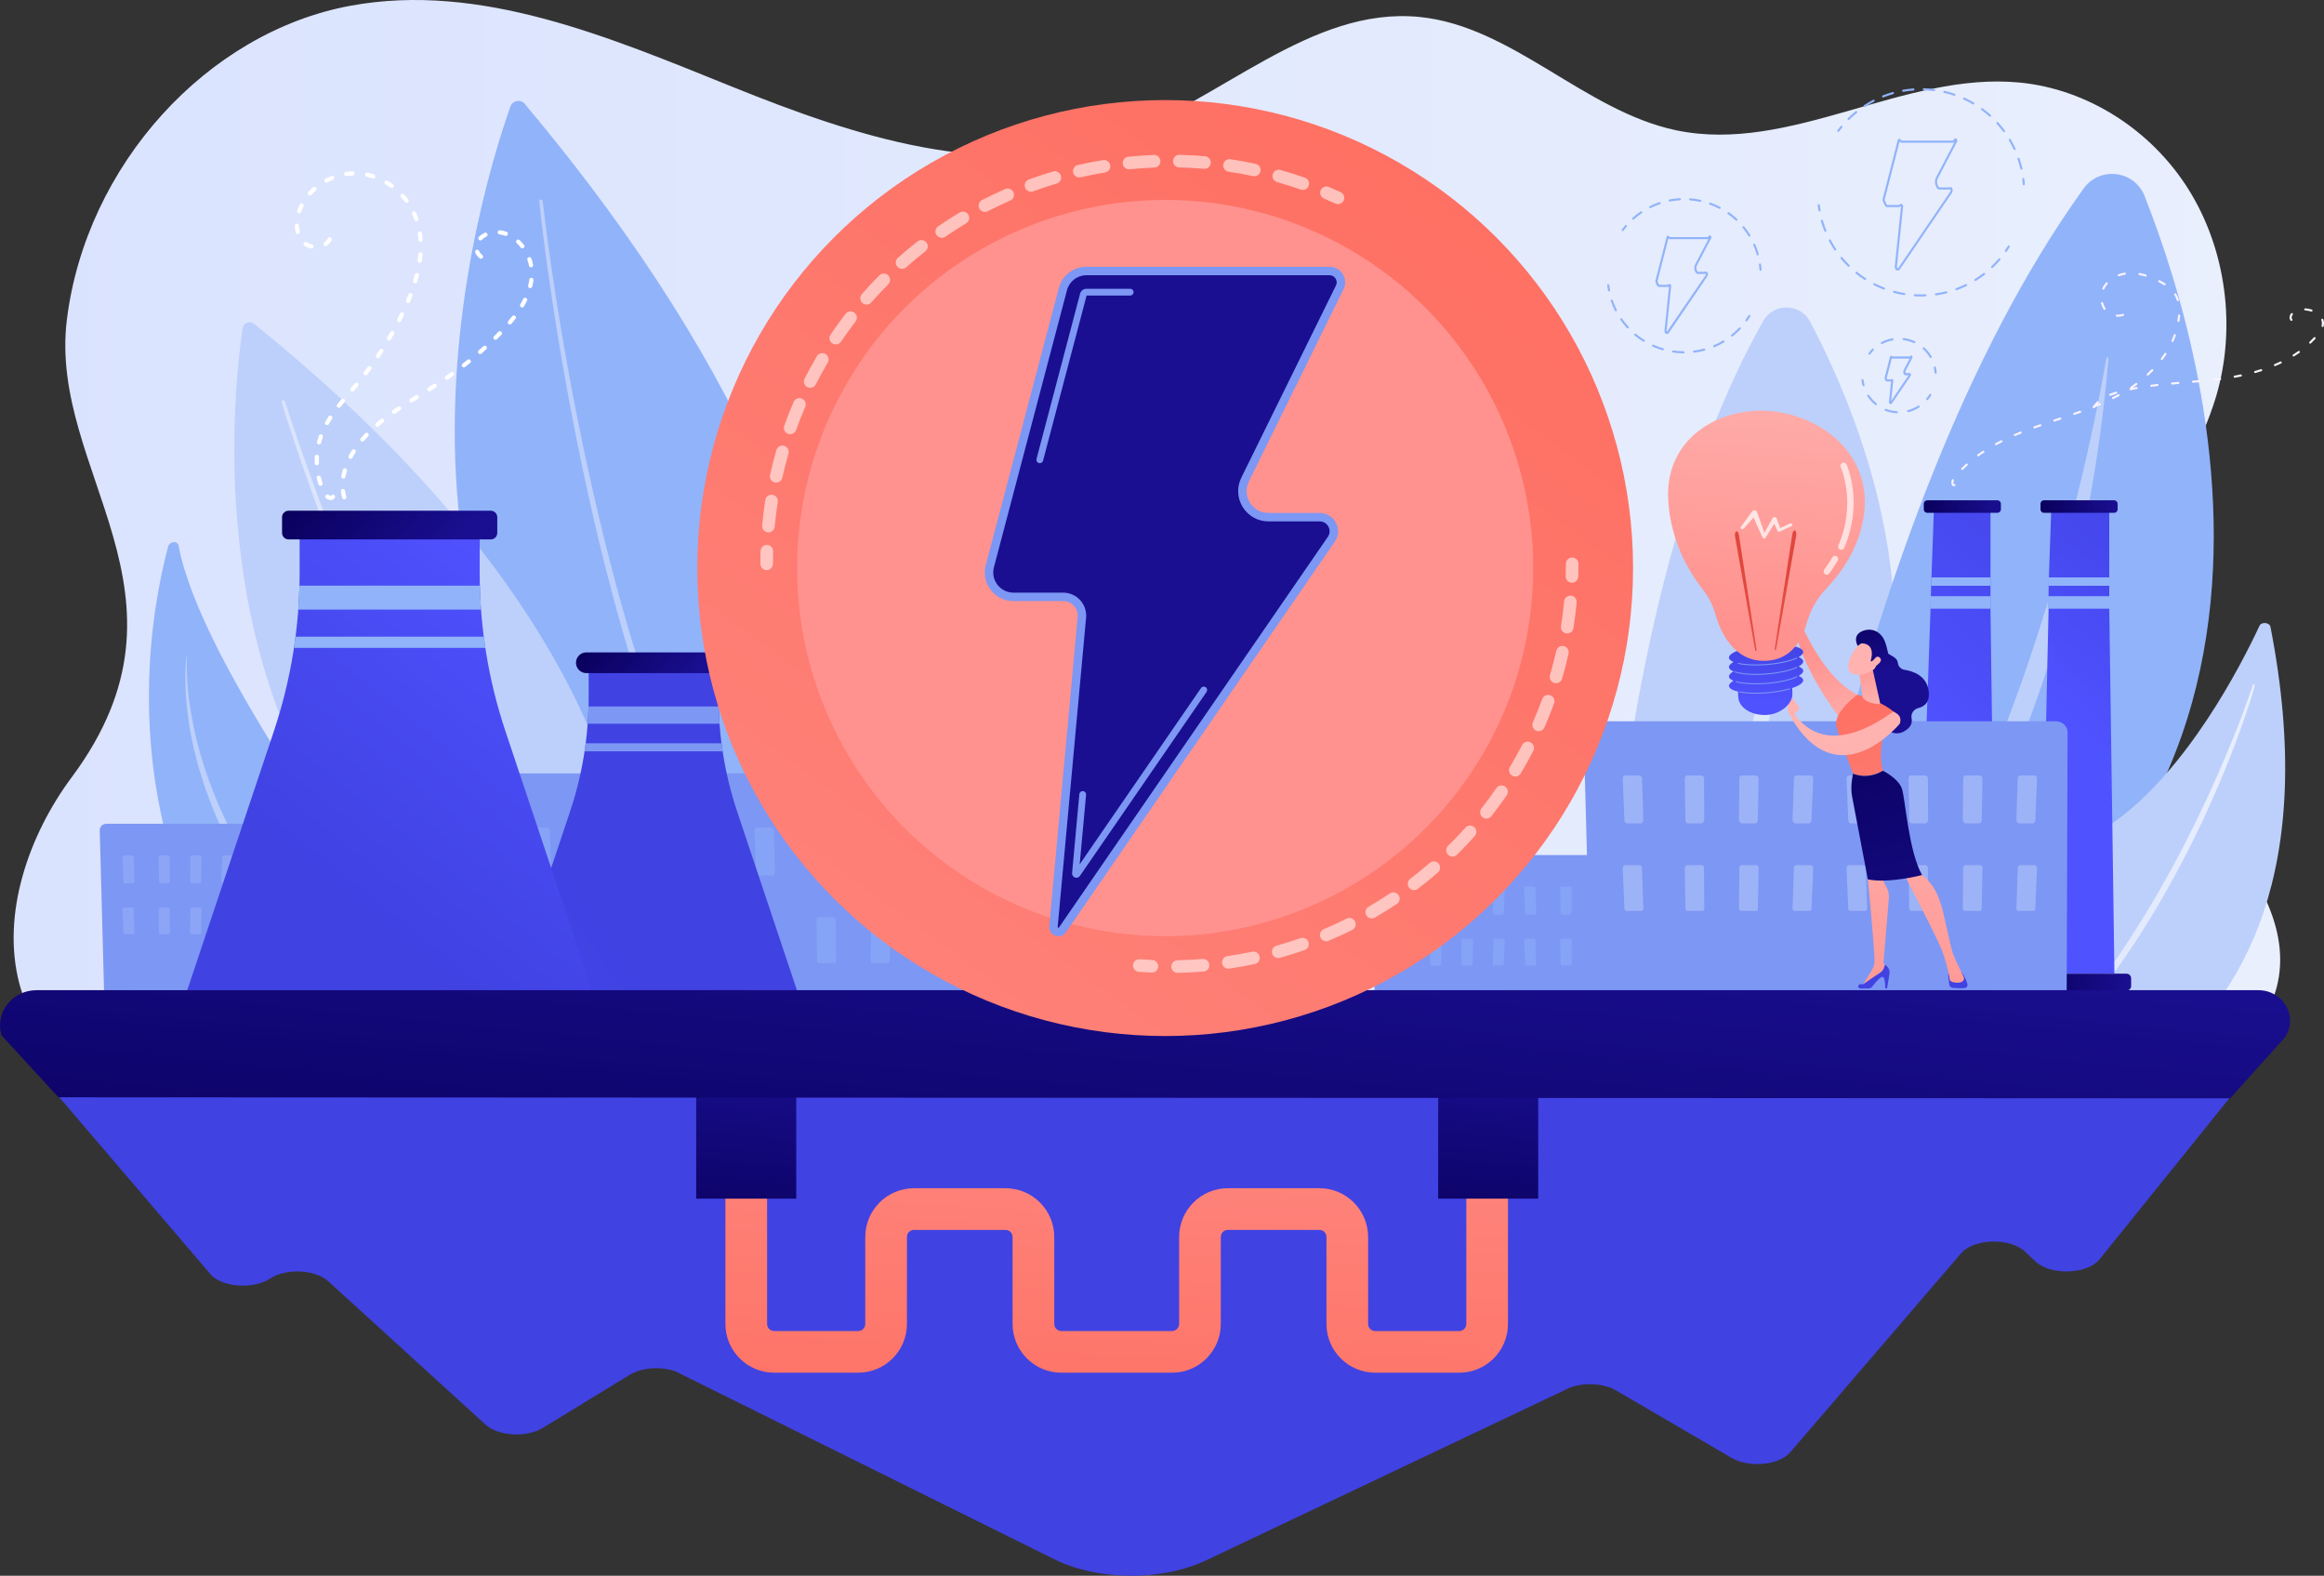 <?xml version="1.0" encoding="UTF-8"?>
<svg id="Layer_1" data-name="Layer 1" xmlns="http://www.w3.org/2000/svg" width="2048.98" height="1389" xmlns:xlink="http://www.w3.org/1999/xlink" viewBox="0 0 2048.98 1389">
  <rect x="0" y="0" width="2048.98" height="1389" fill="#333333" stroke="none"/>
  <defs>
    <style>
      .cls-1, .cls-2 {
        fill: #91b3fa;
      }

      .cls-3 {
        fill: url(#linear-gradient-8);
      }

      .cls-4 {
        fill: url(#linear-gradient-7);
      }

      .cls-5 {
        fill: url(#linear-gradient-5);
      }

      .cls-6 {
        fill: url(#linear-gradient-6);
      }

      .cls-7 {
        fill: url(#linear-gradient-9);
      }

      .cls-8 {
        fill: url(#linear-gradient-4);
      }

      .cls-9 {
        fill: url(#linear-gradient-3);
      }

      .cls-10 {
        fill: url(#linear-gradient-2);
      }

      .cls-11, .cls-12 {
        fill: #bdd0fb;
      }

      .cls-13 {
        fill: url(#linear-gradient);
      }

      .cls-14 {
        fill: #7d97f4;
      }

      .cls-15, .cls-16, .cls-17, .cls-18 {
        fill: #fff;
      }

      .cls-19 {
        fill: #faf3fe;
      }

      .cls-20 {
        fill: url(#linear-gradient-10);
      }

      .cls-21 {
        fill: url(#linear-gradient-11);
      }

      .cls-22 {
        fill: url(#linear-gradient-12);
      }

      .cls-23 {
        fill: url(#linear-gradient-13);
      }

      .cls-24 {
        fill: url(#linear-gradient-19);
      }

      .cls-25 {
        fill: url(#linear-gradient-14);
      }

      .cls-26 {
        fill: url(#linear-gradient-21);
      }

      .cls-27 {
        fill: url(#linear-gradient-20);
      }

      .cls-28 {
        fill: url(#linear-gradient-22);
      }

      .cls-29 {
        fill: url(#linear-gradient-23);
      }

      .cls-30 {
        fill: url(#linear-gradient-28);
      }

      .cls-31 {
        fill: url(#linear-gradient-25);
      }

      .cls-32 {
        fill: url(#linear-gradient-32);
      }

      .cls-33 {
        fill: url(#linear-gradient-31);
      }

      .cls-34 {
        fill: url(#linear-gradient-33);
      }

      .cls-35 {
        fill: url(#linear-gradient-30);
      }

      .cls-36 {
        fill: url(#linear-gradient-15);
      }

      .cls-37 {
        fill: url(#linear-gradient-16);
      }

      .cls-38 {
        fill: url(#linear-gradient-17);
      }

      .cls-39 {
        fill: url(#linear-gradient-18);
      }

      .cls-40 {
        fill: url(#linear-gradient-35);
      }

      .cls-41 {
        fill: url(#linear-gradient-34);
      }

      .cls-42 {
        fill: url(#linear-gradient-36);
      }

      .cls-43 {
        fill: url(#linear-gradient-38);
      }

      .cls-44 {
        fill: url(#linear-gradient-27);
      }

      .cls-45 {
        fill: url(#linear-gradient-24);
      }

      .cls-46 {
        fill: url(#linear-gradient-26);
      }

      .cls-47 {
        fill: url(#linear-gradient-29);
      }

      .cls-48 {
        fill: url(#linear-gradient-37);
      }

      .cls-49 {
        opacity: .56;
      }

      .cls-50, .cls-12, .cls-2, .cls-18 {
        opacity: .5;
      }

      .cls-12, .cls-2, .cls-16, .cls-17, .cls-18 {
        isolation: isolate;
      }

      .cls-16 {
        opacity: .73;
      }

      .cls-17 {
        opacity: .67;
      }
    </style>
    <linearGradient id="linear-gradient" x1="12.02" y1="944.6" x2="2010.34" y2="944.6" gradientTransform="translate(0 1436) scale(1 -1)" gradientUnits="userSpaceOnUse">
      <stop offset="0" stop-color="#dae3fe"/>
      <stop offset="1" stop-color="#e9effd"/>
    </linearGradient>
    <linearGradient id="linear-gradient-2" x1="248.26" y1="823.32" x2="522.17" y2="823.32" gradientTransform="translate(0 1436) scale(1 -1)" gradientUnits="userSpaceOnUse">
      <stop offset="0" stop-color="#dae3fe"/>
      <stop offset="1" stop-color="#e9effd"/>
    </linearGradient>
    <linearGradient id="linear-gradient-3" x1="1763.01" y1="652.96" x2="1987.91" y2="652.96" gradientTransform="translate(0 1436) scale(1 -1)" gradientUnits="userSpaceOnUse">
      <stop offset="0" stop-color="#dae3fe"/>
      <stop offset="1" stop-color="#e9effd"/>
    </linearGradient>
    <linearGradient id="linear-gradient-4" x1="520.37" y1="634.26" x2="130.33" y2="373.23" gradientTransform="translate(0 1436) scale(1 -1)" gradientUnits="userSpaceOnUse">
      <stop offset="0" stop-color="#4042e2"/>
      <stop offset="1" stop-color="#4f52ff"/>
    </linearGradient>
    <linearGradient id="linear-gradient-5" x1="537.46" y1="887.53" x2="603.66" y2="826.55" gradientTransform="translate(0 1436) scale(1 -1)" gradientUnits="userSpaceOnUse">
      <stop offset="0" stop-color="#09005d"/>
      <stop offset="1" stop-color="#1a0f91"/>
    </linearGradient>
    <linearGradient id="linear-gradient-6" x1="307.43" y1="647.39" x2="514.45" y2="905.42" gradientTransform="translate(0 1436) scale(1 -1)" gradientUnits="userSpaceOnUse">
      <stop offset="0" stop-color="#4042e2"/>
      <stop offset="1" stop-color="#4f52ff"/>
    </linearGradient>
    <linearGradient id="linear-gradient-7" x1="287.67" y1="1024.63" x2="383.01" y2="936.82" gradientTransform="translate(0 1436) scale(1 -1)" gradientUnits="userSpaceOnUse">
      <stop offset="0" stop-color="#09005d"/>
      <stop offset="1" stop-color="#1a0f91"/>
    </linearGradient>
    <linearGradient id="linear-gradient-8" x1="1988.89" y1="955.77" x2="1838.88" y2="784.76" gradientTransform="translate(0 1436) scale(1 -1)" gradientUnits="userSpaceOnUse">
      <stop offset="0" stop-color="#4042e2"/>
      <stop offset="1" stop-color="#4f52ff"/>
    </linearGradient>
    <linearGradient id="linear-gradient-9" x1="1799.02" y1="989.48" x2="1867.01" y2="989.48" gradientTransform="translate(0 1436) scale(1 -1)" gradientUnits="userSpaceOnUse">
      <stop offset="0" stop-color="#09005d"/>
      <stop offset="1" stop-color="#1a0f91"/>
    </linearGradient>
    <linearGradient id="linear-gradient-10" x1="1787.09" y1="570.26" x2="1878.94" y2="570.26" gradientTransform="translate(0 1436) scale(1 -1)" gradientUnits="userSpaceOnUse">
      <stop offset="0" stop-color="#09005d"/>
      <stop offset="1" stop-color="#1a0f91"/>
    </linearGradient>
    <linearGradient id="linear-gradient-11" x1="1887.94" y1="1028.43" x2="1674.92" y2="803.4" gradientTransform="translate(0 1436) scale(1 -1)" gradientUnits="userSpaceOnUse">
      <stop offset="0" stop-color="#4042e2"/>
      <stop offset="1" stop-color="#4f52ff"/>
    </linearGradient>
    <linearGradient id="linear-gradient-12" x1="1696.12" y1="989.48" x2="1764.11" y2="989.48" gradientTransform="translate(0 1436) scale(1 -1)" gradientUnits="userSpaceOnUse">
      <stop offset="0" stop-color="#09005d"/>
      <stop offset="1" stop-color="#1a0f91"/>
    </linearGradient>
    <linearGradient id="linear-gradient-13" x1="1044.77" y1="885.96" x2="1137.79" y2="1966.07" gradientTransform="translate(0 1436) scale(1 -1)" gradientUnits="userSpaceOnUse">
      <stop offset="0" stop-color="#4042e2"/>
      <stop offset="1" stop-color="#4f52ff"/>
    </linearGradient>
    <linearGradient id="linear-gradient-14" x1="973.68" y1="147.36" x2="1000.68" y2="618.41" gradientTransform="translate(0 1436) scale(1 -1)" gradientUnits="userSpaceOnUse">
      <stop offset="0" stop-color="#fe7062"/>
      <stop offset=".04" stop-color="#fe7164"/>
      <stop offset="1" stop-color="#ff928e"/>
    </linearGradient>
    <linearGradient id="linear-gradient-15" x1="646.42" y1="327.08" x2="665.34" y2="517.51" gradientTransform="translate(0 1436) scale(1 -1)" gradientUnits="userSpaceOnUse">
      <stop offset="0" stop-color="#09005d"/>
      <stop offset="1" stop-color="#1a0f91"/>
    </linearGradient>
    <linearGradient id="linear-gradient-16" x1="1300.58" y1="327.08" x2="1319.5" y2="517.51" gradientTransform="translate(0 1436) scale(1 -1)" gradientUnits="userSpaceOnUse">
      <stop offset="0" stop-color="#09005d"/>
      <stop offset="1" stop-color="#1a0f91"/>
    </linearGradient>
    <linearGradient id="linear-gradient-17" x1="983.5" y1="272.13" x2="1023.58" y2="675.64" gradientTransform="translate(0 1436) scale(1 -1)" gradientUnits="userSpaceOnUse">
      <stop offset="0" stop-color="#09005d"/>
      <stop offset="1" stop-color="#1a0f91"/>
    </linearGradient>
    <linearGradient id="linear-gradient-18" x1="1286.87" y1="1290.14" x2="233.81" y2="-149.49" gradientTransform="translate(0 1436) scale(1 -1)" gradientUnits="userSpaceOnUse">
      <stop offset="0" stop-color="#fe7062"/>
      <stop offset=".04" stop-color="#fe7164"/>
      <stop offset="1" stop-color="#ff928e"/>
    </linearGradient>
    <linearGradient id="linear-gradient-19" x1="1267.17" y1="1669" x2="1199.17" y2="1461" gradientTransform="translate(0 1436) scale(1 -1)" gradientUnits="userSpaceOnUse">
      <stop offset="0" stop-color="#fe7062"/>
      <stop offset="1" stop-color="#ff928e"/>
    </linearGradient>
    <linearGradient id="linear-gradient-20" x1="1411.83" y1="1496.61" x2="1239.83" y2="1280.61" gradientTransform="translate(0 1436) scale(1 -1)" gradientUnits="userSpaceOnUse">
      <stop offset="0" stop-color="#09005d"/>
      <stop offset="1" stop-color="#1a0f91"/>
    </linearGradient>
    <linearGradient id="linear-gradient-21" x1="-4774.28" y1="895.34" x2="-4754.15" y2="844.84" gradientTransform="translate(6418.32 1436) scale(1 -1)" gradientUnits="userSpaceOnUse">
      <stop offset="0" stop-color="#09005d"/>
      <stop offset="1" stop-color="#1a0f91"/>
    </linearGradient>
    <linearGradient id="linear-gradient-22" x1="-4815.81" y1="866.16" x2="-4778.62" y2="781.54" gradientTransform="translate(6418.32 1436) scale(1 -1)" gradientUnits="userSpaceOnUse">
      <stop offset="0" stop-color="#ff928e"/>
      <stop offset="1" stop-color="#feb3b1"/>
    </linearGradient>
    <linearGradient id="linear-gradient-23" x1="-4672.06" y1="275.81" x2="-4664.06" y2="157.81" gradientTransform="translate(6418.32 1436) scale(1 -1)" gradientUnits="userSpaceOnUse">
      <stop offset="0" stop-color="#4042e2"/>
      <stop offset="1" stop-color="#4f52ff"/>
    </linearGradient>
    <linearGradient id="linear-gradient-24" x1="-4772.82" y1="504.71" x2="-4748.25" y2="791.83" gradientTransform="translate(6418.32 1436) scale(1 -1)" gradientUnits="userSpaceOnUse">
      <stop offset="0" stop-color="#ff928e"/>
      <stop offset="1" stop-color="#feb3b1"/>
    </linearGradient>
    <linearGradient id="linear-gradient-25" x1="-4745.71" y1="270.81" x2="-4737.71" y2="152.81" gradientTransform="translate(6418.32 1436) scale(1 -1)" gradientUnits="userSpaceOnUse">
      <stop offset="0" stop-color="#4042e2"/>
      <stop offset="1" stop-color="#4f52ff"/>
    </linearGradient>
    <linearGradient id="linear-gradient-26" x1="-4723.4" y1="500.43" x2="-4698.83" y2="787.63" gradientTransform="translate(6418.32 1436) scale(1 -1)" gradientUnits="userSpaceOnUse">
      <stop offset="0" stop-color="#ff928e"/>
      <stop offset="1" stop-color="#feb3b1"/>
    </linearGradient>
    <linearGradient id="linear-gradient-27" x1="-4780.03" y1="825.89" x2="-4695.25" y2="531.53" gradientTransform="translate(6418.32 1436) scale(1 -1)" gradientUnits="userSpaceOnUse">
      <stop offset="0" stop-color="#fe7062"/>
      <stop offset=".04" stop-color="#fe7164"/>
      <stop offset="1" stop-color="#ff928e"/>
    </linearGradient>
    <linearGradient id="linear-gradient-28" x1="-4791.56" y1="822.57" x2="-4706.79" y2="528.21" gradientTransform="translate(6418.32 1436) scale(1 -1)" gradientUnits="userSpaceOnUse">
      <stop offset="0" stop-color="#09005d"/>
      <stop offset="1" stop-color="#1a0f91"/>
    </linearGradient>
    <linearGradient id="linear-gradient-29" x1="1642.52" y1="855.01" x2="1651.02" y2="813.51" gradientTransform="translate(0 1436) scale(1 -1)" gradientUnits="userSpaceOnUse">
      <stop offset="0" stop-color="#ff928e"/>
      <stop offset="1" stop-color="#feb3b1"/>
    </linearGradient>
    <linearGradient id="linear-gradient-30" x1="-4237.31" y1="2644.63" x2="-4247.06" y2="2612.13" gradientTransform="translate(6418.32 1436) scale(1 -1)" gradientUnits="userSpaceOnUse">
      <stop offset="0" stop-color="#ff928e"/>
      <stop offset="1" stop-color="#feb3b1"/>
    </linearGradient>
    <linearGradient id="linear-gradient-31" x1="-4778.5" y1="893.65" x2="-4758.37" y2="843.15" gradientTransform="translate(6418.32 1436) scale(1 -1)" gradientUnits="userSpaceOnUse">
      <stop offset="0" stop-color="#09005d"/>
      <stop offset="1" stop-color="#1a0f91"/>
    </linearGradient>
    <linearGradient id="linear-gradient-32" x1="-4227.13" y1="2641.58" x2="-4236.88" y2="2609.08" gradientTransform="translate(6418.32 1436) scale(1 -1)" gradientUnits="userSpaceOnUse">
      <stop offset="0" stop-color="#ff928e"/>
      <stop offset="1" stop-color="#feb3b1"/>
    </linearGradient>
    <linearGradient id="linear-gradient-33" x1="-4825.82" y1="868.97" x2="-4800.13" y2="810.52" gradientTransform="translate(6418.32 1436) scale(1 -1)" gradientUnits="userSpaceOnUse">
      <stop offset="0" stop-color="#ff928e"/>
      <stop offset="1" stop-color="#feb3b1"/>
    </linearGradient>
    <linearGradient id="linear-gradient-34" x1="1656" y1="928.57" x2="1638" y2="859.57" gradientTransform="translate(0 1436) scale(1 -1)" gradientUnits="userSpaceOnUse">
      <stop offset="0" stop-color="#ff928e"/>
      <stop offset="1" stop-color="#feb3b1"/>
    </linearGradient>
    <linearGradient id="linear-gradient-35" x1="1557.23" y1="872.01" x2="1556.96" y2="819.15" gradientTransform="translate(0 1436) scale(1 -1)" gradientUnits="userSpaceOnUse">
      <stop offset="0" stop-color="#4042e2"/>
      <stop offset="1" stop-color="#4f52ff"/>
    </linearGradient>
    <linearGradient id="linear-gradient-36" x1="1549.36" y1="883.39" x2="1567.36" y2="1137.39" gradientTransform="translate(0 1436) scale(1 -1)" gradientUnits="userSpaceOnUse">
      <stop offset="0" stop-color="#ff928e"/>
      <stop offset="1" stop-color="#feb3b1"/>
    </linearGradient>
    <linearGradient id="linear-gradient-37" x1="1573.55" y1="936.38" x2="1579.92" y2="734.07" gradientTransform="translate(0 1436) scale(1 -1)" gradientUnits="userSpaceOnUse">
      <stop offset="0" stop-color="#e1473d"/>
      <stop offset="1" stop-color="#e9605a"/>
    </linearGradient>
    <linearGradient id="linear-gradient-38" x1="1538.47" y1="935.28" x2="1544.84" y2="732.97" gradientTransform="translate(0 1436) scale(1 -1)" gradientUnits="userSpaceOnUse">
      <stop offset="0" stop-color="#e1473d"/>
      <stop offset="1" stop-color="#e9605a"/>
    </linearGradient>
  </defs>
  <g id="Illustration">
    <g>
      <path class="cls-13" d="M98.18,977c16.3,1.14,32.6,2.05,48.92,2.68,131.86,5.14,263.63-6.06,394.89-18.61,131.4-12.57,262.94-26.67,394.96-26.98,32.28-.07,64.56.68,96.8,2.5,32.83,1.85,65.2,4.47,98.11,2.9,62.24-2.98,124-14.33,186.38-14.5,66.41-.18,132.86,9.55,198.91,16.06,33.08,3.26,66.21,6.07,99.41,7.28,33.84,1.23,67.72.71,101.56,1.67,73.38,2.07,146.74,6.72,220.12,9.19,28.58-26.27,59.36-51.91,69.03-89.01,13.3-51.07-18.82-102.51-53.47-140.63-34.65-38.12-75.62-75.3-86.3-127.06-18.49-89.57,60.57-165.93,86.45-253.41,17.9-60.49,8.66-129.35-24.42-182.13-33.08-52.77-89.33-88.39-148.77-94.18-102.27-9.97-202.35,63.24-303.09,42.04-80.66-16.98-144.41-91.86-226.29-99.88-96.35-9.44-176.3,75.05-268.31,106.86-110.06,38.05-229.38-1.71-337.58-45.35C537.29,32.79,423.44-15.89,309.39,4.99,182.43,28.24,75.98,145.75,59,281.41c-16.83,134.44,124.31,242.37,4.17,403.79-37.54,50.45-62.52,120.68-45.92,182.53,11.84,44.11,51.94,76.33,72.64,115.06,1.11-3.46,3.86-6.1,8.29-5.8Z"/>
      <g>
        <path class="cls-11" d="M1412.72,915.53s5.05-389.86,141.71-632.44c9.19-16.31,32.74-16.07,41.5.47,58.55,110.61,200.22,454.14-183.21,631.97Z"/>
        <path class="cls-18" d="M1444.27,883.42c-.71,1.09.8,2.22,1.65,1.23,31.19-36.16,145.26-205.09,137.84-489.33-.02-.91-1.39-.96-1.44-.05-4.06,67.18-26.31,316.52-138.05,488.15Z"/>
      </g>
      <g>
        <path class="cls-1" d="M1562.51,966.13s62.47-504.92,274.52-799.94c14.25-19.83,44.77-16.15,53.76,6.56,60.08,151.86,194.55,617.74-328.27,793.38Z"/>
        <path class="cls-11" d="M1608.05,929.01c-1.07,1.31.72,2.99,1.96,1.84,45.64-42.43,217.82-245.16,248.97-614.9.1-1.19-1.66-1.44-1.86-.27-14.9,86.55-79.52,406.75-249.07,613.33Z"/>
      </g>
      <g>
        <path class="cls-1" d="M431.29,1047.57s19.54-83.47-44.84-176.1c-59.74-85.94-209.47-285.89-229-390.47-.86-4.63-7.95-3.97-9.25.87-13.86,51.97-38.11,183.24,20.84,321.78,76.02,178.65,262.26,243.92,262.26,243.92Z"/>
        <path class="cls-11" d="M164.9,577.15c-.43,5.46-.3,10.96-.15,16.42.24,5.47.54,10.93,1.17,16.36.44,5.45,1.39,10.84,2.14,16.25.89,5.39,2.05,10.73,3.02,16.09,4.57,21.35,11.25,42.2,19.66,62.29l3.07,7.57,3.46,7.4,3.45,7.4c1.17,2.46,2.23,4.97,3.58,7.34,5.21,9.57,10.1,19.3,15.97,28.49l4.24,6.98c1.45,2.3,2.73,4.71,4.34,6.91l9.26,13.46,4.62,6.73,4.85,6.63,9.73,13.23c13.12,17.54,26.47,34.92,40.08,52.09,6.76,8.62,13.68,17.12,20.55,25.67l20.69,25.59c13.78,17.08,27.8,34.02,40.88,51.76,6.56,8.84,12.74,18.01,18.53,27.42,5.65,9.5,10.61,19.45,14.27,29.91.17.48-.09,1.01-.57,1.18-.46.16-.96-.06-1.15-.49l-.03-.06c-2.22-4.98-4.26-10.02-7.01-14.74-2.44-4.86-5.47-9.42-8.29-14.07-6.04-9.08-12.46-17.92-19.29-26.47-13.53-17.18-27.72-33.91-41.9-50.67l-21.23-25.19c-6.97-8.5-13.98-16.96-20.84-25.54-6.93-8.53-13.73-17.17-20.48-25.85-6.71-8.71-13.36-17.47-19.95-26.27-26.47-35-50.66-72.83-66.23-114.29l-2.91-7.77-1.45-3.88c-.47-1.3-.85-2.63-1.27-3.95-1.64-5.28-3.35-10.54-4.94-15.83l-4.08-16.07-3.27-16.24c-.82-5.46-1.67-10.92-2.31-16.4-.49-5.5-1.17-10.97-1.34-16.49-.61-10.99-.59-22.06.88-32.98,0-.06.07-.11.13-.1.06,0,.11.07.1.13Z"/>
      </g>
      <g>
        <path class="cls-1" d="M450.05,93.82c-29.18,82.13-179.45,566.98,250.2,789.73,0,0,181.1-293.73-237.62-792.02-3.66-4.36-10.68-3.07-12.59,2.3Z"/>
        <path class="cls-11" d="M478.51,177.31c3.24,28.57,7.33,57.1,11.76,85.54,4.45,28.44,9.37,56.81,14.77,85.09s11.27,56.46,17.63,84.53c6.33,28.08,13.23,56.02,20.74,83.79,3.65,13.91,7.71,27.72,11.66,41.55,4.18,13.76,8.26,27.55,12.77,41.21,4.3,13.72,9.12,27.27,13.8,40.86l7.43,20.24,1.86,5.06,1.97,5.01,3.95,10.03c10.59,26.7,21.98,53.1,34.99,78.67,12.93,25.6,27.11,50.57,43.17,74.25l.02.03c1.15,1.69.71,4-.99,5.14s-4,.71-5.14-.99v-.02c-16.16-24.12-30.32-49.45-43.2-75.35-12.96-25.88-24.25-52.52-34.74-79.43l-3.9-10.1-1.95-5.05-1.84-5.09-7.34-20.38c-4.61-13.68-9.37-27.31-13.6-41.11-4.45-13.73-8.45-27.6-12.56-41.43-3.87-13.9-7.86-27.77-11.43-41.74-7.36-27.89-14.11-55.95-20.27-84.12-6.2-28.17-11.91-56.43-17.14-84.79s-9.98-56.8-14.27-85.31c-4.26-28.52-8.18-57.07-11.25-85.77-.09-.86.53-1.64,1.39-1.73.86-.09,1.63.53,1.73,1.38v.02Z"/>
      </g>
      <g>
        <path class="cls-11" d="M213.92,289.35c-10.89,72.91-56.94,499.8,335.88,614.96,0,0,102.66-273.23-325.81-618.91-3.75-3.02-9.36-.81-10.07,3.95Z"/>
        <path class="cls-10" d="M251.33,353.97c7.33,23.18,15.37,46.19,23.68,69.07,8.32,22.88,17.03,45.63,26.11,68.22,9.08,22.59,18.54,45.02,28.39,67.28,9.82,22.27,20.09,44.34,30.85,66.16,5.3,10.95,10.91,21.74,16.43,32.58,5.71,10.74,11.33,21.52,17.3,32.11,5.8,10.69,12.01,21.14,18.1,31.65,6.31,10.39,12.54,20.82,19.18,30.99,13.13,20.43,26.87,40.48,41.82,59.57,14.89,19.12,30.71,37.53,47.87,54.55l.02.02c1.45,1.44,1.46,3.79.02,5.24-1.44,1.45-3.79,1.46-5.24.02l-.02-.02c-17.33-17.44-33.2-36.19-48.1-55.62-14.96-19.4-28.65-39.7-41.72-60.36-6.61-10.29-12.8-20.82-19.06-31.31-6.05-10.61-12.21-21.16-17.96-31.94-5.91-10.68-11.48-21.55-17.14-32.37-5.47-10.91-11.02-21.78-16.25-32.81-10.63-21.97-20.77-44.17-30.45-66.57-9.71-22.39-19.02-44.93-27.96-67.63-8.93-22.7-17.48-45.54-25.65-68.53-8.15-22.99-16.03-46.06-23.22-69.4-.26-.83.21-1.71,1.04-1.96.82-.25,1.7.2,1.96,1.02v.02Z"/>
      </g>
      <g>
        <path class="cls-11" d="M2001.78,552.57c-.77-3.94-7.93-4.67-9.65-.99-16.63,35.62-64.15,127.88-129.15,173.73-105.84,74.67-182.93,203.29-125.43,277.49,0,0,347.86-21.31,264.23-450.24Z"/>
        <path class="cls-9" d="M1987.89,604.17c-.25,1.38-.57,2.32-.86,3.44l-.93,3.22-1.96,6.4c-1.34,4.25-2.76,8.48-4.19,12.7-2.86,8.44-5.93,16.81-9.03,25.17-6.32,16.67-13.17,33.14-20.38,49.46-14.34,32.67-30.86,64.37-48.86,95.19-18.17,30.73-38.44,60.27-60.98,88-11.37,13.79-23.43,27-35.96,39.72-6.45,6.18-12.83,12.43-19.62,18.24-6.57,6.04-13.67,11.49-20.6,17.09-.4.32-.98.26-1.3-.14-.31-.39-.26-.96.11-1.28l.03-.02c13.45-11.6,26.42-23.72,38.65-36.56,12.17-12.89,23.85-26.24,34.83-40.16,10.94-13.94,21.59-28.12,31.52-42.82,9.94-14.68,19.39-29.7,28.51-44.91,9.06-15.25,17.7-30.75,25.93-46.48l6.09-11.84,5.91-11.93c3.9-7.97,7.79-15.95,11.51-24.02,7.5-16.1,14.53-32.41,21.26-48.85,3.34-8.23,6.65-16.48,9.75-24.8,1.56-4.16,3.08-8.33,4.57-12.51l2.2-6.28,1.05-3.15c.32-1.02.7-2.19.91-2.99l.07-.27c.13-.49.63-.77,1.11-.64.46.12.74.58.66,1.04Z"/>
      </g>
      <g>
        <path class="cls-14" d="M849.61,681.72h-405.88c-5.85,0-10.48,4.28-10.33,9.89l7.09,263.44c.15,5.4,4.91,9.68,10.65,9.66l397.73-1.71c5.67-.02,10.28-4.41,10.3-9.77l.88-261.67c.02-5.58-4.65-9.84-10.44-9.84Z"/>
        <g>
          <g>
            <path class="cls-2" d="M482.61,729.5h-12.65c-.59,0-1.16.43-1.56.83-.41.4-.63,1.04-.6,1.6l1.53,37.08c.05,1.1,1,2.75,2.17,2.75h12.34c.59,0,1.15-.96,1.56-1.35s.63-1.3.61-1.86l-1.22-36.68c-.03-1.11-.99-2.37-2.16-2.37Z"/>
            <path class="cls-2" d="M537.34,729.5h-12.65c-.58,0-1.14.42-1.54.81-.41.39-.63,1.02-.62,1.57l.53,37.08c.02,1.12.98,2.8,2.17,2.8h12.34c.58,0,1.13-.95,1.54-1.34.41-.39.63-1.28.63-1.82l-.22-36.68c0-1.13-.98-2.42-2.17-2.42Z"/>
            <path class="cls-2" d="M585.47,729.5h-12.65c-1.19,0-2.16,1.1-2.17,2.23l-.34,36.4c0,.55.22,1.85.63,2.24.41.39.96,1.39,1.54,1.39h12.34c1.18,0,2.15-1.63,2.17-2.75l.66-36.67c.01-.55-.21-1.46-.62-1.85-.41-.39-.97-.99-1.55-.99Z"/>
            <path class="cls-2" d="M635.16,730.32c-.41-.4-.97-.83-1.56-.83h-12.65c-1.17,0-2.13,1.08-2.17,2.18l-1.22,36.4c-.02.55.2,1.87.61,2.27.41.4.97,1.4,1.56,1.4h12.34c1.16,0,2.12-1.6,2.17-2.7l1.53-36.77c.02-.56-.19-1.56-.6-1.97Z"/>
          </g>
          <g>
            <path class="cls-2" d="M679.95,729.5h-12.65c-.59,0-1.15.43-1.56.83-.41.4-.63,1.04-.6,1.6l1.53,37.08c.05,1.1,1,2.75,2.17,2.75h12.34c.59,0,1.15-.96,1.56-1.35s.63-1.3.61-1.86l-1.22-36.68c-.04-1.11-.99-2.37-2.17-2.37Z"/>
            <path class="cls-2" d="M734.69,729.5h-12.65c-.58,0-1.14.42-1.54.81s-.63,1.02-.62,1.57l.53,37.08c.02,1.12.98,2.8,2.17,2.8h12.34c.58,0,1.13-.95,1.54-1.34.41-.39.63-1.28.63-1.82l-.22-36.68c0-1.13-.97-2.42-2.17-2.42Z"/>
            <path class="cls-2" d="M782.82,729.5h-12.65c-1.19,0-2.16,1.1-2.17,2.23l-.34,36.4c0,.55.22,1.85.63,2.24.41.39.96,1.39,1.54,1.39h12.34c1.18,0,2.15-1.63,2.17-2.75l.66-36.67c.01-.55-.21-1.46-.62-1.85-.41-.39-.97-.99-1.55-.99Z"/>
            <path class="cls-2" d="M832.51,730.32c-.41-.4-.97-.83-1.56-.83h-12.65c-1.17,0-2.13,1.08-2.17,2.18l-1.22,36.4c-.02.55.2,1.87.61,2.27.41.4.97,1.4,1.56,1.4h12.34c1.16,0,2.12-1.6,2.17-2.7l1.54-36.77c.02-.56-.19-1.56-.6-1.97Z"/>
          </g>
        </g>
        <g>
          <g>
            <path class="cls-2" d="M482.61,808.51h-12.65c-.59,0-1.16.4-1.56.8-.41.4-.63,1.03-.6,1.59l1.53,36.19c.05,1.1,1,1.85,2.17,1.85h12.34c.59,0,1.15-.07,1.56-.46s.63-.86.61-1.41l-1.22-36.43c-.03-1.11-.99-2.12-2.16-2.12Z"/>
            <path class="cls-2" d="M537.34,808.51h-12.65c-.58,0-1.14.39-1.54.78-.41.39-.63,1.01-.62,1.55l.53,36.19c.02,1.12.98,1.9,2.17,1.9h12.34c.58,0,1.13-.06,1.54-.44.41-.39.63-.83.63-1.38l-.22-36.43c0-1.13-.98-2.17-2.17-2.17Z"/>
            <path class="cls-2" d="M585.47,808.51h-12.65c-1.19,0-2.16,1.08-2.17,2.2l-.34,36.39c0,.55.22.96.63,1.34.41.39.96.49,1.54.49h12.34c1.18,0,2.15-.74,2.17-1.85l.66-36.22c.01-.55-.21-1.21-.62-1.6-.41-.39-.97-.74-1.55-.74Z"/>
            <path class="cls-2" d="M635.16,809.31c-.41-.4-.97-.8-1.56-.8h-12.65c-1.17,0-2.13,1.05-2.17,2.16l-1.22,36.39c-.02.55.2.98.61,1.37.41.4.97.51,1.56.51h12.34c1.16,0,2.12-.71,2.17-1.81l1.53-36.31c.02-.56-.19-1.1-.6-1.51Z"/>
          </g>
          <g>
            <path class="cls-2" d="M679.95,808.51h-12.65c-.59,0-1.15.4-1.56.8-.41.4-.63,1.03-.6,1.59l1.53,36.19c.05,1.1,1,1.85,2.17,1.85h12.34c.59,0,1.15-.07,1.56-.46s.63-.86.61-1.41l-1.22-36.43c-.04-1.11-.99-2.12-2.17-2.12Z"/>
            <path class="cls-2" d="M734.69,808.51h-12.65c-.58,0-1.14.39-1.54.78-.41.39-.63,1.01-.62,1.55l.53,36.19c.02,1.12.98,1.9,2.17,1.9h12.34c.58,0,1.13-.06,1.54-.44.41-.39.63-.83.63-1.38l-.22-36.43c0-1.13-.97-2.17-2.17-2.17Z"/>
            <path class="cls-2" d="M782.82,808.51h-12.65c-1.19,0-2.16,1.08-2.17,2.2l-.34,36.39c0,.55.22.96.63,1.34.41.39.96.49,1.54.49h12.34c1.18,0,2.15-.74,2.17-1.85l.66-36.22c.01-.55-.21-1.21-.62-1.6-.41-.39-.97-.74-1.55-.74Z"/>
            <path class="cls-2" d="M832.51,809.31c-.41-.4-.97-.8-1.56-.8h-12.65c-1.17,0-2.13,1.05-2.17,2.16l-1.22,36.39c-.02.55.2.98.61,1.37.41.4.97.51,1.56.51h12.34c1.16,0,2.12-.71,2.17-1.81l1.54-36.31c.02-.56-.19-1.1-.6-1.51Z"/>
          </g>
        </g>
      </g>
      <g>
        <path class="cls-14" d="M330.28,726.13H93.96c-3.41,0-6.1,2.49-6.01,5.76l4.13,153.38c.08,3.14,2.86,5.64,6.2,5.62l231.57-1c3.3-.01,5.98-2.57,5.99-5.69l.51-152.35c.01-3.25-2.71-5.73-6.08-5.73Z"/>
        <g class="cls-50">
          <g>
            <path class="cls-12" d="M116.59,753.95h-7.36c-.34,0-.67.25-.91.48-.24.23-.36.61-.35.93l.89,21.59c.03.64.58,1.6,1.26,1.6h7.18c.34,0,.67-.56.91-.79s.37-.76.36-1.08l-.71-21.36c-.02-.64-.58-1.38-1.26-1.38Z"/>
            <path class="cls-12" d="M148.46,753.95h-7.37c-.34,0-.66.24-.9.47-.24.23-.37.59-.36.91l.31,21.59c.01.65.57,1.63,1.26,1.63h7.18c.34,0,.66-.55.89-.78.24-.22.37-.74.37-1.06l-.13-21.36c0-.66-.57-1.41-1.26-1.41Z"/>
            <path class="cls-12" d="M176.49,753.95h-7.36c-.69,0-1.26.64-1.26,1.3l-.2,21.2c0,.32.13,1.08.37,1.3s.56.81.9.81h7.18c.69,0,1.25-.95,1.26-1.6l.38-21.35c0-.32-.12-.85-.36-1.08-.24-.23-.56-.58-.9-.58Z"/>
            <path class="cls-12" d="M205.42,754.43c-.24-.23-.57-.48-.91-.48h-7.36c-.68,0-1.24.63-1.26,1.27l-.71,21.2c-.01.32.12,1.09.36,1.32s.57.82.91.82h7.18c.68,0,1.23-.93,1.26-1.57l.89-21.41c.01-.32-.11-.91-.35-1.14Z"/>
          </g>
          <g>
            <path class="cls-12" d="M231.5,753.95h-7.36c-.34,0-.67.25-.91.48s-.36.61-.35.93l.89,21.59c.03.64.58,1.6,1.26,1.6h7.18c.34,0,.67-.56.91-.79s.37-.76.36-1.08l-.71-21.36c-.02-.64-.58-1.38-1.26-1.38Z"/>
            <path class="cls-12" d="M263.37,753.95h-7.37c-.34,0-.66.24-.9.47-.24.23-.37.59-.36.91l.31,21.59c.01.65.57,1.63,1.26,1.63h7.18c.34,0,.66-.55.89-.78.24-.22.37-.74.37-1.06l-.13-21.36c0-.66-.57-1.41-1.26-1.41Z"/>
            <path class="cls-12" d="M291.39,753.95h-7.37c-.69,0-1.26.64-1.26,1.3l-.2,21.2c0,.32.13,1.08.37,1.3s.56.81.9.81h7.18c.69,0,1.25-.95,1.26-1.6l.38-21.35c0-.32-.12-.85-.36-1.08-.24-.23-.56-.58-.9-.58Z"/>
            <path class="cls-12" d="M320.32,754.43c-.24-.23-.57-.48-.91-.48h-7.36c-.68,0-1.24.63-1.26,1.27l-.71,21.2c-.01.32.12,1.09.35,1.32s.57.82.91.82h7.18c.68,0,1.23-.93,1.26-1.57l.89-21.41c.01-.32-.11-.91-.35-1.14Z"/>
          </g>
        </g>
        <g class="cls-50">
          <g>
            <path class="cls-12" d="M116.59,799.95h-7.36c-.34,0-.67.23-.91.47-.24.23-.36.6-.35.92l.89,21.07c.03.64.58,1.08,1.26,1.08h7.18c.34,0,.67-.04.91-.27.24-.23.37-.5.36-.82l-.71-21.21c-.02-.64-.58-1.23-1.26-1.23Z"/>
            <path class="cls-12" d="M148.46,799.95h-7.37c-.34,0-.66.23-.9.46-.24.23-.37.59-.36.91l.31,21.07c.01.65.57,1.11,1.26,1.11h7.18c.34,0,.66-.03.89-.26.24-.22.37-.48.37-.8l-.13-21.21c0-.66-.57-1.26-1.26-1.26Z"/>
            <path class="cls-12" d="M176.49,799.95h-7.36c-.69,0-1.26.63-1.26,1.28l-.2,21.19c0,.32.13.56.37.78.24.23.56.28.9.28h7.18c.69,0,1.25-.43,1.26-1.08l.38-21.09c0-.32-.12-.71-.36-.93-.24-.23-.56-.43-.9-.43Z"/>
            <path class="cls-12" d="M205.42,800.42c-.24-.23-.57-.47-.91-.47h-7.36c-.68,0-1.24.61-1.26,1.26l-.71,21.19c-.01.32.12.57.36.8s.57.29.91.29h7.18c.68,0,1.23-.41,1.26-1.05l.89-21.14c.01-.33-.11-.64-.35-.88Z"/>
          </g>
          <g>
            <path class="cls-12" d="M231.5,799.95h-7.36c-.34,0-.67.23-.91.47s-.36.6-.35.92l.89,21.07c.03.64.58,1.08,1.26,1.08h7.18c.34,0,.67-.04.91-.27.24-.23.37-.5.36-.82l-.71-21.21c-.02-.64-.58-1.23-1.26-1.23Z"/>
            <path class="cls-12" d="M263.37,799.95h-7.37c-.34,0-.66.23-.9.46-.24.23-.37.59-.36.91l.31,21.07c.01.65.57,1.11,1.26,1.11h7.18c.34,0,.66-.03.89-.26.24-.22.37-.48.37-.8l-.13-21.21c0-.66-.57-1.26-1.26-1.26Z"/>
            <path class="cls-12" d="M291.39,799.95h-7.37c-.69,0-1.26.63-1.26,1.28l-.2,21.19c0,.32.13.56.37.78.24.23.56.28.9.28h7.18c.69,0,1.25-.43,1.26-1.08l.38-21.09c0-.32-.12-.71-.36-.93-.24-.23-.56-.43-.9-.43Z"/>
            <path class="cls-12" d="M320.32,800.42c-.24-.23-.57-.47-.91-.47h-7.36c-.68,0-1.24.61-1.26,1.26l-.71,21.19c-.01.32.12.57.35.8s.57.29.91.29h7.18c.68,0,1.23-.41,1.26-1.05l.89-21.14c.01-.33-.11-.64-.35-.88Z"/>
          </g>
        </g>
      </g>
      <g>
        <path class="cls-8" d="M633.53,614.62v-36.49h-114.53v36.49c0,34.26-5.54,68.29-16.41,100.78l-61.27,183.15h269.89l-61.27-183.15c-10.87-32.49-16.41-66.52-16.41-100.78Z"/>
        <path class="cls-5" d="M635.58,593.34h-118.64c-5.04,0-9.13-4.09-9.13-9.13s4.09-9.13,9.13-9.13h118.64c5.04,0,9.13,4.09,9.13,9.13s-4.09,9.13-9.13,9.13Z"/>
        <path class="cls-14" d="M518.13,637.96h116.28c-.37-5.06-.63-10.13-.76-15.21h-114.77c-.13,5.08-.38,10.15-.76,15.21Z"/>
        <path class="cls-14" d="M515.39,662.29h121.76c-.36-2.36-.69-4.73-1-7.1h-119.76c-.3,2.37-.64,4.74-1,7.1Z"/>
      </g>
      <g>
        <path class="cls-6" d="M422.93,504.99v-50.58h-158.76v50.58c0,47.49-7.68,94.66-22.75,139.69l-84.93,253.87h374.1l-84.92-253.87c-15.06-45.03-22.75-92.21-22.75-139.69Z"/>
        <path class="cls-4" d="M432.67,475.49h-178.23c-3.18,0-5.76-2.58-5.76-5.76v-13.79c0-3.18,2.58-5.76,5.76-5.76h178.23c3.18,0,5.76,2.58,5.76,5.76v13.79c0,3.18-2.58,5.76-5.75,5.76Z"/>
        <path class="cls-1" d="M262.97,537.33h161.18c-.52-7.01-.87-14.04-1.05-21.08h-159.08c-.18,7.04-.53,14.07-1.05,21.08Z"/>
        <path class="cls-1" d="M259.17,571.07h168.77c-.5-3.27-.96-6.55-1.38-9.84h-166.01c-.42,3.29-.88,6.57-1.38,9.84Z"/>
      </g>
      <g>
        <g>
          <path class="cls-14" d="M1451.17,753.7h-236.32c-3.41,0-6.1,2.49-6.01,5.76l4.13,153.38c.08,3.14,2.86,5.64,6.2,5.62l231.57-1c3.3-.01,5.98-2.57,5.99-5.69l.51-152.35c.01-3.24-2.71-5.73-6.08-5.73Z"/>
          <g>
            <g>
              <path class="cls-2" d="M1237.48,781.51h-7.36c-.34,0-.67.25-.91.48s-.36.61-.35.93l.89,21.59c.03.64.58,1.6,1.26,1.6h7.18c.34,0,.67-.56.91-.79s.37-.76.35-1.08l-.71-21.36c-.02-.64-.58-1.38-1.26-1.38Z"/>
              <path class="cls-2" d="M1269.35,781.51h-7.37c-.34,0-.66.24-.9.47s-.37.59-.36.91l.31,21.59c0,.65.57,1.63,1.26,1.63h7.19c.34,0,.66-.55.9-.78.24-.22.37-.74.37-1.06l-.13-21.36c0-.66-.57-1.41-1.26-1.41Z"/>
              <path class="cls-2" d="M1297.38,781.51h-7.37c-.69,0-1.26.64-1.26,1.3l-.2,21.2c0,.32.13,1.08.37,1.3.24.23.56.81.9.81h7.19c.69,0,1.25-.95,1.26-1.6l.38-21.35c0-.32-.12-.85-.36-1.08-.24-.23-.56-.58-.9-.58Z"/>
              <path class="cls-2" d="M1326.31,781.99c-.24-.23-.57-.48-.91-.48h-7.36c-.68,0-1.24.63-1.26,1.27l-.71,21.2c-.01.32.12,1.09.35,1.32s.56.82.91.82h7.18c.68,0,1.23-.93,1.26-1.57l.89-21.41c.01-.32-.11-.91-.35-1.14Z"/>
            </g>
            <g>
              <path class="cls-2" d="M1352.38,781.51h-7.36c-.34,0-.67.25-.91.48s-.36.61-.35.93l.89,21.59c.03.64.58,1.6,1.26,1.6h7.18c.34,0,.67-.56.91-.79s.37-.76.35-1.08l-.71-21.36c-.02-.64-.58-1.38-1.26-1.38Z"/>
              <path class="cls-2" d="M1384.25,781.51h-7.37c-.34,0-.66.24-.9.47s-.37.59-.36.91l.31,21.59c.01.65.57,1.63,1.26,1.63h7.19c.34,0,.66-.55.9-.78.24-.22.37-.74.37-1.06l-.13-21.36c0-.66-.57-1.41-1.26-1.41Z"/>
              <path class="cls-2" d="M1412.28,781.51h-7.36c-.69,0-1.26.64-1.26,1.3l-.2,21.2c0,.32.13,1.08.37,1.3.24.23.56.81.9.81h7.19c.69,0,1.25-.95,1.26-1.6l.38-21.35c0-.32-.12-.85-.36-1.08-.24-.23-.56-.58-.9-.58Z"/>
              <path class="cls-2" d="M1441.21,781.99c-.24-.23-.57-.48-.91-.48h-7.36c-.68,0-1.24.63-1.26,1.27l-.71,21.2c-.01.32.12,1.09.35,1.32s.56.82.91.82h7.18c.68,0,1.23-.93,1.26-1.57l.89-21.41c.01-.32-.11-.91-.35-1.14Z"/>
            </g>
          </g>
          <g>
            <g>
              <path class="cls-2" d="M1237.48,827.52h-7.36c-.34,0-.67.23-.91.47s-.36.6-.35.92l.89,21.07c.03.64.58,1.08,1.26,1.08h7.18c.34,0,.67-.04.91-.27s.37-.5.35-.82l-.71-21.21c-.02-.64-.58-1.23-1.26-1.23Z"/>
              <path class="cls-2" d="M1269.35,827.52h-7.37c-.34,0-.66.23-.9.46s-.37.59-.36.91l.31,21.07c0,.65.57,1.11,1.26,1.11h7.19c.34,0,.66-.03.9-.26.24-.22.37-.48.37-.8l-.13-21.21c0-.66-.57-1.26-1.26-1.26Z"/>
              <path class="cls-2" d="M1297.38,827.52h-7.37c-.69,0-1.26.63-1.26,1.28l-.2,21.19c0,.32.13.56.37.78.24.23.56.28.9.28h7.19c.69,0,1.25-.43,1.26-1.08l.38-21.09c0-.32-.12-.71-.36-.93-.24-.23-.56-.43-.9-.43Z"/>
              <path class="cls-2" d="M1326.31,827.98c-.24-.23-.57-.47-.91-.47h-7.36c-.68,0-1.24.61-1.26,1.26l-.71,21.19c-.01.32.12.57.35.8s.56.29.91.29h7.18c.68,0,1.23-.41,1.26-1.05l.89-21.14c.01-.33-.11-.64-.35-.88Z"/>
            </g>
            <g>
              <path class="cls-2" d="M1352.38,827.52h-7.36c-.34,0-.67.23-.91.47s-.36.6-.35.92l.89,21.07c.03.64.58,1.08,1.26,1.08h7.18c.34,0,.67-.04.91-.27s.37-.5.35-.82l-.71-21.21c-.02-.64-.58-1.23-1.26-1.23Z"/>
              <path class="cls-2" d="M1384.25,827.52h-7.37c-.34,0-.66.23-.9.46s-.37.59-.36.91l.31,21.07c.01.65.57,1.11,1.26,1.11h7.19c.34,0,.66-.03.9-.26.24-.22.37-.48.37-.8l-.13-21.21c0-.66-.57-1.26-1.26-1.26Z"/>
              <path class="cls-2" d="M1412.28,827.52h-7.36c-.69,0-1.26.63-1.26,1.28l-.2,21.19c0,.32.13.56.37.78.24.23.56.28.9.28h7.19c.69,0,1.25-.43,1.26-1.08l.38-21.09c0-.32-.12-.71-.36-.93-.24-.23-.56-.43-.9-.43Z"/>
              <path class="cls-2" d="M1441.21,827.98c-.24-.23-.57-.47-.91-.47h-7.36c-.68,0-1.24.61-1.26,1.26l-.71,21.19c-.01.32.12.57.35.8s.56.29.91.29h7.18c.68,0,1.23-.41,1.26-1.05l.89-21.14c.01-.33-.11-.64-.35-.88Z"/>
            </g>
          </g>
        </g>
        <g>
          <polygon class="cls-3" points="1864.21 858.12 1799.02 858.12 1806.16 536.52 1806.07 527.42 1806.24 516.81 1806.46 507.71 1808.42 451.66 1808.43 450.19 1859.66 450.19 1859.66 536.52 1864.21 858.12"/>
          <path class="cls-7" d="M1867.01,444.04c0-1.67-1.36-3.03-3.03-3.03h-61.92c-1.68,0-3.03,1.36-3.03,3.03v4.96c0,1.67,1.36,3.03,3.03,3.03h61.92c1.68,0,3.03-1.36,3.03-3.03v-4.96Z"/>
          <path class="cls-20" d="M1878.94,862.39c0-2.26-1.83-4.1-4.1-4.1h-83.65c-2.26,0-4.1,1.83-4.1,4.1v6.7c0,2.26,1.83,4.1,4.1,4.1h83.65c2.26,0,4.1-1.83,4.1-4.1v-6.7Z"/>
          <polygon class="cls-1" points="1859.66 508.99 1859.66 516.34 1806.04 516.34 1806.35 508.99 1859.66 508.99"/>
          <polygon class="cls-1" points="1859.66 525.53 1859.66 536.56 1805.32 536.56 1805.66 525.53 1859.66 525.53"/>
        </g>
        <g>
          <g>
            <polygon class="cls-21" points="1757.1 696.42 1697.96 696.42 1697.96 656.05 1702.07 536.52 1702.31 527.42 1702.64 516.81 1702.94 507.71 1704.95 451.66 1704.99 450.19 1754.92 450.19 1754.92 536.52 1757.1 696.42"/>
            <path class="cls-22" d="M1764.11,444.04c0-1.67-1.36-3.03-3.03-3.03h-61.92c-1.68,0-3.03,1.36-3.03,3.03v4.96c0,1.67,1.36,3.03,3.03,3.03h61.92c1.68,0,3.03-1.36,3.03-3.03v-4.96Z"/>
          </g>
          <polygon class="cls-1" points="1754.92 508.99 1754.92 516.34 1702.6 516.34 1702.92 508.99 1754.92 508.99"/>
          <polygon class="cls-1" points="1754.92 525.53 1754.92 536.56 1701.89 536.56 1702.22 525.53 1754.92 525.53"/>
        </g>
        <g>
          <path class="cls-14" d="M1812.47,635.78h-405.88c-5.85,0-10.48,4.28-10.33,9.89l7.09,263.44c.15,5.4,4.91,9.68,10.65,9.66l397.73-1.71c5.67-.02,10.28-4.41,10.29-9.77l.88-261.67c.02-5.58-4.66-9.84-10.44-9.84Z"/>
          <g>
            <g>
              <path class="cls-12" d="M1445.47,683.56h-12.65c-.59,0-1.16.43-1.56.83-.41.4-.63,1.04-.6,1.6l1.54,37.08c.05,1.1,1,2.75,2.17,2.75h12.34c.59,0,1.15-.96,1.56-1.35s.63-1.3.61-1.86l-1.22-36.68c-.04-1.11-1-2.37-2.17-2.37Z"/>
              <path class="cls-12" d="M1500.2,683.56h-12.65c-.58,0-1.14.42-1.54.81-.41.39-.63,1.02-.62,1.57l.54,37.08c.02,1.12.98,2.8,2.17,2.8h12.34c.58,0,1.13-.95,1.54-1.34s.63-1.28.63-1.82l-.22-36.68c0-1.13-.98-2.42-2.17-2.42Z"/>
              <path class="cls-12" d="M1548.33,683.56h-12.65c-1.19,0-2.16,1.1-2.17,2.23l-.34,36.4c0,.55.22,1.85.63,2.24.41.39.96,1.39,1.54,1.39h12.34c1.18,0,2.15-1.63,2.17-2.75l.66-36.67c.01-.55-.21-1.46-.62-1.85-.41-.39-.97-.99-1.55-.99Z"/>
              <path class="cls-12" d="M1598.03,684.39c-.41-.4-.97-.83-1.56-.83h-12.65c-1.17,0-2.13,1.08-2.17,2.18l-1.22,36.4c-.02.55.2,1.87.61,2.27.41.4.97,1.4,1.56,1.4h12.34c1.16,0,2.12-1.6,2.17-2.7l1.54-36.77c.02-.56-.19-1.56-.6-1.97Z"/>
            </g>
            <g>
              <path class="cls-12" d="M1642.81,683.56h-12.65c-.59,0-1.15.43-1.56.83-.41.4-.63,1.04-.6,1.6l1.54,37.08c.05,1.1,1,2.75,2.17,2.75h12.34c.59,0,1.15-.96,1.56-1.35s.63-1.3.61-1.86l-1.22-36.68c-.04-1.11-1-2.37-2.17-2.37Z"/>
              <path class="cls-12" d="M1697.55,683.56h-12.65c-.58,0-1.14.42-1.54.81-.41.39-.63,1.02-.62,1.57l.54,37.08c.02,1.12.98,2.8,2.17,2.8h12.34c.58,0,1.13-.95,1.54-1.34s.63-1.28.63-1.82l-.22-36.68c0-1.13-.97-2.42-2.17-2.42Z"/>
              <path class="cls-12" d="M1745.68,683.56h-12.65c-1.19,0-2.16,1.1-2.17,2.23l-.34,36.4c0,.55.22,1.85.63,2.24.41.39.96,1.39,1.54,1.39h12.34c1.18,0,2.15-1.63,2.17-2.75l.66-36.67c.01-.55-.21-1.46-.62-1.85-.41-.39-.97-.99-1.55-.99Z"/>
              <path class="cls-12" d="M1795.37,684.39c-.41-.4-.97-.83-1.56-.83h-12.65c-1.17,0-2.13,1.08-2.17,2.18l-1.22,36.4c-.02.55.2,1.87.61,2.27.41.4.97,1.4,1.56,1.4h12.34c1.16,0,2.12-1.6,2.17-2.7l1.54-36.77c.02-.56-.2-1.56-.6-1.97Z"/>
            </g>
          </g>
          <g>
            <g>
              <path class="cls-12" d="M1445.47,762.57h-12.65c-.59,0-1.16.4-1.56.8-.41.4-.63,1.03-.6,1.59l1.54,36.19c.05,1.1,1,1.85,2.17,1.85h12.34c.59,0,1.15-.06,1.56-.46s.63-.86.61-1.41l-1.22-36.43c-.04-1.11-1-2.12-2.17-2.12Z"/>
              <path class="cls-12" d="M1500.2,762.57h-12.65c-.58,0-1.14.39-1.54.78-.41.39-.63,1.01-.62,1.55l.54,36.19c.02,1.12.98,1.9,2.17,1.9h12.34c.58,0,1.13-.06,1.54-.44.41-.39.63-.83.63-1.38l-.22-36.43c0-1.13-.98-2.17-2.17-2.17Z"/>
              <path class="cls-12" d="M1548.33,762.57h-12.65c-1.19,0-2.16,1.08-2.17,2.2l-.34,36.39c0,.55.22.96.63,1.34.41.39.96.49,1.54.49h12.34c1.18,0,2.15-.74,2.17-1.85l.66-36.22c.01-.55-.21-1.21-.62-1.6-.41-.39-.97-.74-1.55-.74Z"/>
              <path class="cls-12" d="M1598.03,763.37c-.41-.4-.97-.8-1.56-.8h-12.65c-1.17,0-2.13,1.05-2.17,2.16l-1.22,36.39c-.02.55.2.98.61,1.37.41.4.97.51,1.56.51h12.34c1.16,0,2.12-.71,2.17-1.81l1.54-36.31c.02-.56-.19-1.1-.6-1.51Z"/>
            </g>
            <g>
              <path class="cls-12" d="M1642.81,762.57h-12.65c-.59,0-1.15.4-1.56.8-.41.4-.63,1.03-.6,1.59l1.54,36.19c.05,1.1,1,1.85,2.17,1.85h12.34c.59,0,1.15-.06,1.56-.46s.63-.86.61-1.41l-1.22-36.43c-.04-1.11-1-2.12-2.17-2.12Z"/>
              <path class="cls-12" d="M1697.55,762.57h-12.65c-.58,0-1.14.39-1.54.78-.41.39-.63,1.01-.62,1.55l.54,36.19c.02,1.12.98,1.9,2.17,1.9h12.34c.58,0,1.13-.06,1.54-.44.41-.39.63-.83.63-1.38l-.22-36.43c0-1.13-.97-2.17-2.17-2.17Z"/>
              <path class="cls-12" d="M1745.68,762.57h-12.65c-1.19,0-2.16,1.08-2.17,2.2l-.34,36.39c0,.55.22.96.63,1.34.41.39.96.49,1.54.49h12.34c1.18,0,2.15-.74,2.17-1.85l.66-36.22c.01-.55-.21-1.21-.62-1.6-.41-.39-.97-.74-1.55-.74Z"/>
              <path class="cls-12" d="M1795.37,763.37c-.41-.4-.97-.8-1.56-.8h-12.65c-1.17,0-2.13,1.05-2.17,2.16l-1.22,36.39c-.02.55.2.98.61,1.37.41.4.97.51,1.56.51h12.34c1.16,0,2.12-.71,2.17-1.81l1.54-36.31c.02-.56-.2-1.1-.6-1.51Z"/>
            </g>
          </g>
        </g>
      </g>
      <path class="cls-23" d="M51.54,966.35l1914.7.88-115.52,143.32c-11.33,12.99-43,13.76-56.18,1.36l-9.2-8.66c-13.22-12.44-45.03-11.62-56.27,1.46l-150.76,175.53c-9.81,11.42-36.19,13.87-51.72,4.81l-101.81-59.41c-12.52-7.3-32.94-7.36-45.57-.12l-315.59,149.79c-39.08,18.55-95.64,18.2-134.02-.83l-333.81-165.53c-13.02-4.77-30.06-3.54-40.64,2.93l-76.46,46.73c-14.41,8.81-39.36,7.42-50.59-2.81l-138.7-126.4c-11.46-10.44-37.07-11.63-51.27-2.38-14.26,9.29-40.01,8.04-51.39-2.48l-135.22-158.19Z"/>
      <path class="cls-25" d="M1286.56,1210.01h-74.11c-23.69,0-42.97-19.28-42.97-42.97v-76.68c0-3.43-2.79-6.22-6.22-6.22h-80.7c-3.43,0-6.22,2.79-6.22,6.22v76.68c0,23.69-19.28,42.97-42.97,42.97h-97.64c-23.69,0-42.97-19.28-42.97-42.97v-76.68c0-3.43-2.79-6.22-6.22-6.22h-80.7c-3.43,0-6.22,2.79-6.22,6.22v76.68c0,23.69-19.28,42.97-42.97,42.97h-74.11c-23.7,0-42.97-19.28-42.97-42.97v-137.1h36.75v137.1c0,3.43,2.79,6.22,6.22,6.22h74.11c3.43,0,6.22-2.79,6.22-6.22v-76.68c0-23.69,19.28-42.97,42.97-42.97h80.7c23.69,0,42.97,19.28,42.97,42.97v76.68c0,3.43,2.79,6.22,6.22,6.22h97.64c3.43,0,6.22-2.79,6.22-6.22v-76.68c0-23.69,19.28-42.97,42.97-42.97h80.7c23.69,0,42.97,19.28,42.97,42.97v76.68c0,3.43,2.79,6.22,6.22,6.22h74.11c3.43,0,6.22-2.79,6.22-6.22v-173.86h36.75v173.86c0,23.69-19.28,42.97-42.97,42.97Z"/>
      <rect class="cls-36" x="613.82" y="929.79" width="88.2" height="126.79"/>
      <rect class="cls-37" x="1267.98" y="929.79" width="88.2" height="126.79"/>
      <path class="cls-38" d="M1966.24,968.12l-1914.7-.88L1.35,912.65c-6.13-19.88,9.38-39.83,30.97-39.83h1958.63c22.42,0,35.8,24,23.36,41.92l-48.08,53.38Z"/>
      <g>
        <circle class="cls-39" cx="1027.29" cy="500.73" r="412.52"/>
        <circle class="cls-24" cx="1027.29" cy="500.73" r="324.5"/>
        <g>
          <g class="cls-49">
            <path class="cls-15" d="M1385.94,513.66c-.06,0-.12,0-.17,0-3.07-.09-5.48-2.66-5.38-5.72.11-3.63.17-7.31.17-10.94,0-3.07,2.49-5.56,5.56-5.56s5.56,2.49,5.56,5.56c0,3.75-.06,7.54-.17,11.28-.09,3.01-2.56,5.39-5.55,5.39Z"/>
            <path class="cls-15" d="M1038.22,857.56c-3.02,0-5.49-2.41-5.55-5.45-.06-3.07,2.38-5.6,5.44-5.66,7.36-.15,14.79-.53,22.1-1.13,3.05-.24,5.74,2.02,5.99,5.08.25,3.06-2.02,5.74-5.08,5.99-7.54.62-15.2,1.02-22.79,1.16-.04,0-.08,0-.11,0ZM1082.98,853.86c-2.71,0-5.08-1.99-5.49-4.75-.45-3.03,1.65-5.86,4.69-6.3,7.28-1.07,14.61-2.38,21.77-3.91,3-.64,5.95,1.28,6.59,4.28.64,3-1.28,5.95-4.28,6.59-7.4,1.57-14.95,2.92-22.47,4.03-.28.04-.55.06-.82.06ZM1126.93,844.53c-2.43,0-4.66-1.61-5.35-4.06-.83-2.96.9-6.02,3.85-6.85,7.06-1.98,14.16-4.21,21.1-6.64,2.9-1.02,6.07.51,7.08,3.41,1.01,2.9-.51,6.07-3.41,7.08-7.16,2.51-14.49,4.81-21.78,6.85-.5.14-1.01.21-1.5.21ZM1169.31,829.7c-2.17,0-4.22-1.27-5.12-3.39-1.19-2.83.13-6.09,2.95-7.28,6.73-2.85,13.49-5.96,20.06-9.25,2.75-1.38,6.08-.26,7.45,2.48,1.37,2.74.26,6.08-2.48,7.45-6.79,3.4-13.76,6.61-20.71,9.55-.71.3-1.44.44-2.16.44ZM1209.45,809.62c-1.91,0-3.78-.99-4.81-2.76-1.54-2.65-.65-6.05,2.01-7.6,6.33-3.69,12.64-7.63,18.74-11.72,2.55-1.71,6-1.03,7.71,1.52,1.71,2.55,1.03,6-1.52,7.71-6.3,4.22-12.81,8.29-19.34,12.1-.88.51-1.84.75-2.79.75ZM1246.75,784.61c-1.67,0-3.32-.75-4.42-2.18-1.87-2.44-1.4-5.92,1.03-7.79,5.83-4.47,11.59-9.18,17.13-14,2.31-2.02,5.82-1.77,7.84.54,2.02,2.32,1.77,5.82-.54,7.84-5.71,4.97-11.65,9.83-17.67,14.44-1.01.77-2.19,1.14-3.37,1.14ZM1280.62,755.1c-1.43,0-2.87-.55-3.95-1.65-2.16-2.18-2.14-5.7.05-7.86,5.22-5.16,10.35-10.55,15.24-16.04,2.04-2.29,5.56-2.49,7.84-.45,2.29,2.04,2.49,5.56.45,7.85-5.05,5.66-10.34,11.23-15.72,16.55-1.08,1.07-2.49,1.6-3.9,1.6ZM1310.53,721.57c-1.2,0-2.41-.39-3.43-1.18-2.42-1.9-2.83-5.39-.94-7.8,4.53-5.78,8.94-11.78,13.11-17.84,1.74-2.53,5.19-3.17,7.72-1.43,2.53,1.74,3.17,5.2,1.43,7.73-4.3,6.25-8.85,12.44-13.52,18.4-1.1,1.4-2.73,2.13-4.37,2.13ZM1335.99,684.52c-.97,0-1.95-.26-2.85-.79-2.63-1.58-3.49-4.99-1.92-7.62,3.77-6.3,7.39-12.82,10.75-19.35,1.41-2.73,4.76-3.8,7.48-2.4,2.73,1.41,3.8,4.76,2.4,7.48-3.47,6.75-7.21,13.47-11.1,19.97-1.04,1.74-2.88,2.71-4.77,2.71ZM1356.58,644.54c-.74,0-1.5-.15-2.22-.47-2.81-1.23-4.1-4.5-2.87-7.32,2.94-6.74,5.71-13.66,8.21-20.57,1.05-2.89,4.23-4.38,7.12-3.33,2.89,1.05,4.38,4.23,3.33,7.12-2.58,7.13-5.44,14.27-8.47,21.23-.91,2.09-2.95,3.33-5.1,3.33ZM1371.92,602.25c-.52,0-1.04-.07-1.56-.22-2.94-.86-4.64-3.95-3.78-6.89,2.06-7.05,3.92-14.25,5.52-21.42.67-2.99,3.64-4.87,6.64-4.21,2.99.67,4.88,3.64,4.21,6.64-1.66,7.4-3.57,14.83-5.7,22.11-.71,2.42-2.93,4-5.33,4ZM1381.75,558.41c-.29,0-.58-.02-.87-.07-3.03-.48-5.1-3.32-4.62-6.35,1.15-7.25,2.07-14.63,2.76-21.95.29-3.05,2.99-5.29,6.05-5.01,3.06.29,5.3,2.99,5.01,6.05-.71,7.55-1.67,15.17-2.85,22.64-.43,2.74-2.79,4.69-5.48,4.69Z"/>
            <path class="cls-15" d="M1015.59,857.3c-.08,0-.16,0-.24,0-3.7-.16-7.49-.38-11.27-.66-3.06-.23-5.36-2.89-5.13-5.95.22-3.06,2.89-5.34,5.95-5.13,3.66.27,7.34.48,10.92.64,3.07.13,5.45,2.72,5.31,5.79-.12,2.98-2.58,5.32-5.54,5.32Z"/>
          </g>
          <g class="cls-49">
            <path class="cls-15" d="M675.94,502.55c-3.07,0-5.56-2.49-5.56-5.56,0-3.76.06-7.55.17-11.28.09-3.07,2.64-5.46,5.72-5.38,3.07.09,5.48,2.66,5.38,5.72-.11,3.61-.17,7.3-.17,10.94,0,3.07-2.49,5.56-5.56,5.56Z"/>
            <path class="cls-15" d="M677.49,469.25c-.17,0-.35,0-.52-.02-3.06-.28-5.3-2.99-5.02-6.05.7-7.46,1.63-14.99,2.79-22.38.47-3.03,3.33-5.11,6.35-4.63,3.03.47,5.1,3.32,4.63,6.35-1.12,7.17-2.03,14.47-2.7,21.7-.27,2.88-2.69,5.04-5.53,5.04ZM684.35,425.39c-.4,0-.8-.04-1.21-.13-3-.66-4.89-3.63-4.22-6.63,1.62-7.31,3.49-14.66,5.57-21.86.85-2.95,3.93-4.65,6.88-3.8,2.95.85,4.65,3.93,3.8,6.88-2.01,6.98-3.83,14.1-5.4,21.18-.57,2.59-2.87,4.36-5.42,4.36ZM696.68,382.7c-.62,0-1.26-.11-1.88-.33-2.89-1.04-4.39-4.22-3.35-7.11,2.53-7.06,5.32-14.13,8.29-21.01,1.22-2.82,4.48-4.12,7.3-2.9,2.82,1.21,4.12,4.48,2.9,7.3-2.88,6.67-5.58,13.52-8.03,20.36-.81,2.27-2.95,3.68-5.23,3.68ZM714.28,341.88c-.85,0-1.71-.19-2.51-.6-2.73-1.39-3.83-4.73-2.43-7.47,3.39-6.67,7.04-13.33,10.86-19.8,1.56-2.64,4.96-3.52,7.61-1.96,2.64,1.56,3.52,4.96,1.96,7.61-3.7,6.27-7.24,12.72-10.52,19.19-.98,1.93-2.93,3.04-4.96,3.04ZM736.86,303.61c-1.07,0-2.16-.31-3.11-.96-2.54-1.72-3.2-5.18-1.48-7.72,4.2-6.2,8.65-12.35,13.24-18.28,1.88-2.43,5.36-2.88,7.79-1,2.43,1.88,2.88,5.37,1,7.79-4.44,5.75-8.76,11.71-12.83,17.72-1.07,1.58-2.82,2.44-4.6,2.44ZM764.03,268.46c-1.3,0-2.61-.45-3.66-1.38-2.31-2.02-2.54-5.53-.51-7.84,4.93-5.62,10.11-11.17,15.4-16.49,2.16-2.18,5.68-2.19,7.86-.02,2.18,2.16,2.19,5.68.02,7.86-5.12,5.15-10.15,10.53-14.93,15.98-1.1,1.25-2.63,1.89-4.18,1.89ZM795.34,236.96c-1.53,0-3.06-.63-4.16-1.87-2.04-2.29-1.83-5.81.46-7.84,5.6-4.98,11.43-9.83,17.32-14.45,2.42-1.89,5.91-1.47,7.8.95,1.89,2.42,1.46,5.91-.95,7.8-5.71,4.47-11.36,9.18-16.79,14-1.06.94-2.38,1.4-3.69,1.4ZM830.3,209.61c-1.77,0-3.51-.84-4.59-2.41-1.74-2.53-1.09-5.99,1.44-7.73,6.17-4.24,12.56-8.33,18.98-12.17,2.63-1.58,6.04-.72,7.62,1.91,1.58,2.63.72,6.05-1.91,7.62-6.22,3.72-12.41,7.69-18.39,11.8-.96.66-2.06.98-3.14.98ZM868.38,186.83c-2.01,0-3.95-1.1-4.94-3.01-1.41-2.73-.34-6.08,2.39-7.49,6.65-3.43,13.5-6.7,20.34-9.7,2.81-1.23,6.09.05,7.32,2.85,1.23,2.81-.04,6.09-2.85,7.32-6.63,2.91-13.26,6.08-19.71,9.4-.81.42-1.68.62-2.54.62ZM908.98,169c-2.27,0-4.4-1.4-5.22-3.65-1.05-2.88.43-6.07,3.31-7.13,7.04-2.58,14.24-4.96,21.42-7.08,2.94-.88,6.03.81,6.9,3.75.87,2.94-.81,6.03-3.75,6.9-6.95,2.06-13.94,4.37-20.76,6.86-.63.23-1.27.34-1.91.34ZM1148.63,167.41c-.61,0-1.23-.1-1.84-.32-6.84-2.4-13.86-4.62-20.85-6.59-2.95-.83-4.67-3.9-3.84-6.85.83-2.95,3.9-4.68,6.85-3.84,7.22,2.03,14.46,4.32,21.52,6.8,2.9,1.02,4.42,4.19,3.4,7.08-.8,2.29-2.95,3.72-5.24,3.72ZM951.55,156.4c-2.53,0-4.82-1.74-5.41-4.32-.68-2.99,1.19-5.97,4.18-6.65,7.29-1.67,14.74-3.12,22.14-4.33,3.04-.49,5.89,1.56,6.38,4.59.49,3.03-1.56,5.88-4.59,6.38-7.17,1.17-14.39,2.58-21.45,4.2-.42.09-.83.14-1.24.14ZM1105.87,155.37c-.39,0-.78-.04-1.17-.12-7.09-1.52-14.33-2.84-21.52-3.91-3.04-.45-5.13-3.28-4.67-6.32.45-3.04,3.29-5.13,6.32-4.67,7.42,1.11,14.89,2.47,22.21,4.04,3,.64,4.91,3.6,4.27,6.6-.56,2.61-2.86,4.39-5.43,4.39ZM995.37,149.23c-2.82,0-5.24-2.14-5.52-5.01-.3-3.05,1.92-5.77,4.98-6.08,7.43-.74,15-1.26,22.5-1.54,3.11-.11,5.65,2.28,5.76,5.34.11,3.07-2.28,5.65-5.34,5.76-7.27.27-14.61.77-21.81,1.49-.19.02-.37.03-.56.03ZM1061.94,148.79c-.16,0-.32,0-.48-.02-7.23-.62-14.58-1.03-21.84-1.2-3.07-.07-5.49-2.62-5.42-5.69.07-3.02,2.55-5.42,5.55-5.42.05,0,.09,0,.14,0,7.49.18,15.07.6,22.53,1.24,3.06.26,5.32,2.95,5.06,6.01-.25,2.89-2.68,5.08-5.53,5.08Z"/>
            <path class="cls-15" d="M1179.64,179.97c-.78,0-1.57-.17-2.32-.51-3.3-1.52-6.66-3.01-9.99-4.42-2.82-1.2-4.15-4.46-2.95-7.28,1.2-2.83,4.45-4.15,7.28-2.95,3.44,1.46,6.91,2.99,10.31,4.56,2.79,1.29,4,4.59,2.72,7.37-.94,2.03-2.95,3.23-5.05,3.23Z"/>
          </g>
        </g>
        <g>
          <path class="cls-14" d="M957.79,235.16h214.4c10.19,0,16.84,10.69,12.34,19.83l-83.44,169.41c-6.3,12.78,3.01,27.74,17.26,27.74h45.17c13.03,0,20.72,14.62,13.33,25.35l-236.99,344.2c-4.73,6.88-15.52,2.97-14.75-5.34l25.03-272.52c.69-7.5-5.22-13.97-12.75-13.97h-43.85c-16.57,0-28.66-15.69-24.43-31.71l64.43-244.29c2.9-11.02,12.87-18.7,24.27-18.7Z"/>
          <path class="cls-27" d="M933.28,817.76c-.24,0-.53-.12-.68-.28-.04-.04-.11-.12-.08-.45l25.03-272.51c.52-5.66-1.38-11.31-5.21-15.51-3.83-4.2-9.29-6.61-14.97-6.61h-43.85c-5.57,0-10.71-2.53-14.11-6.94-3.4-4.41-4.53-10.03-3.11-15.41l64.43-244.29c2.04-7.74,9.06-13.14,17.06-13.14h214.4c3.16,0,4.79,2.08,5.34,2.97.56.89,1.7,3.27.3,6.11l-83.44,169.41c-4.1,8.33-3.62,18.01,1.28,25.9s13.38,12.59,22.67,12.59h45.17c3.3,0,6.18,1.74,7.72,4.66,1.54,2.92,1.33,6.28-.54,9l-236.99,344.2c-.21.3-.31.3-.43.3Z"/>
        </g>
        <path class="cls-14" d="M949.01,773.74c-.43,0-.87-.07-1.3-.23-1.63-.59-2.65-2.21-2.49-3.93l6.39-69.53c.15-1.64,1.6-2.85,3.24-2.7,1.64.15,2.85,1.6,2.7,3.24l-5.63,61.29,106.96-155.35c.93-1.36,2.79-1.7,4.15-.77,1.36.93,1.7,2.79.77,4.15l-111.66,162.16c-.73,1.05-1.91,1.65-3.14,1.65Z"/>
        <path class="cls-14" d="M916.73,408.3c-.25,0-.51-.03-.76-.1-1.59-.42-2.54-2.05-2.12-3.65l38.44-145.76c.66-2.5,2.93-4.25,5.52-4.25h38.66c1.65,0,2.98,1.34,2.98,2.98s-1.34,2.98-2.98,2.98h-38.46l-38.39,145.56c-.35,1.34-1.56,2.22-2.88,2.22Z"/>
      </g>
      <g>
        <path class="cls-26" d="M1655.98,567.83s6.79,3.3,8.04,7.09c1,3.04,8.51,3.43,9.25,9.42.38,3.09,2.67,5.56,5.75,6.04,7.67,1.17,19.48,5.16,21.37,18.46,1.44,10.16-3.74,14.01-9.17,15.34-3.99.98-6.64,4.86-5.84,8.89.77,3.86-.38,8.33-7.08,11.87-15.01,7.92-29.99-18.76-29.99-18.76l-3.07-46.58,10.75-11.78Z"/>
        <path class="cls-28" d="M1585.35,543.26s19.31,52.64,52.21,69.09c0,0-10.95,17.87-16.67,18.95,0,0-35.15-44.98-38.73-81.83l3.19-6.2Z"/>
        <path class="cls-29" d="M1717.66,859.88l.97,7.98c.18,1.51,1.38,2.71,2.89,2.89,2.56.29,6.67.59,10.68.17,1.76-.19,2.91-1.97,2.37-3.66-.98-3.08-2.77-7.71-5.35-10.43h-8.85c-1.64,0-2.9,1.43-2.71,3.06Z"/>
        <path class="cls-45" d="M1648.3,766.37l-1.49,8.79s5.01,50.7,5.9,70.98c.14,3.18-.68,6.32-2.35,9.03l-8.7,14.13,22.12-13.05.44-2.7-3.62-4.98,4.74-56.79c.28-3.34-.41-6.68-1.98-9.64l-4.57-8.59-10.47-7.18Z"/>
        <path class="cls-31" d="M1640.19,871.35h7.06c1.32,0,2.57-.61,3.37-1.65,2.2-2.86,6.76-8.44,8.94-8.58,2.94-.2,2.56,10.24,2.56,10.24h1.65l2.08-12.96c.52-3.26-1.1-6.49-4.03-8.02,0,0-.67,4.96-4.31,7.16-3.64,2.2-14.8,10.05-14.8,10.05,0,0-1.37-.2-2.87.08-2.23.4-1.91,3.7.35,3.7Z"/>
        <path class="cls-46" d="M1678.6,770.55s29.32,55.62,33.98,68.32,6.29,23.29,6.36,24.3c.1,1.57,2.05,3.07,7.42,3.07,2.77,0,4.13-1.11,4.8-2.19.57-.92.6-2.07.12-3.03-1.7-3.43-7.08-14.4-9.07-19.38-2.38-5.94-7.5-32.86-10.31-42.22-2.81-9.36-5.98-19.51-18.21-28.86,0,0-8.4-8.22-15.09,0Z"/>
        <path class="cls-44" d="M1660.07,679.41c-7.56-32.05,11.6-50.18,11.6-50.18-12.09-11.6-34.12-16.89-34.12-16.89,0,0-21.02,15.37-18.53,27.4,1.46,7.05,14.77,42.23,14.77,42.23,0,0,12.31,5.83,26.27-2.56Z"/>
        <path class="cls-30" d="M1676.84,695.28c-3.08-9.27-16.77-15.87-16.77-15.87-13.96,8.39-26.27,2.56-26.27,2.56,0,0-2.76,10.55-.85,20.36,1.91,9.81,13.86,72.83,13.86,72.83,18.84,3.82,47.81-3.84,47.81-3.84-12-21.3-14.69-66.77-17.77-76.04Z"/>
        <path class="cls-47" d="M1651.3,591.17l6.15,27.62c.59,2.43-1.63,2.03-4.09,1.57-4.03-.76-9.22-2.32-10.96-5.46-.18-.32-.27-.68-.31-1.04l-2.64-19.15c-.21-1.52.61-2.99,2.01-3.62l5.1-2.26c1.96-.87,4.24.25,4.74,2.34Z"/>
        <g>
          <path class="cls-35" d="M1644.08,564.87s-7.28,3.08-12.23,13.6-1.25,15.38,3.39,16.05,11.59.57,18.94-6.23c7.35-6.8-.63-27.06-10.09-23.42Z"/>
          <path class="cls-33" d="M1649.24,582.67s5.49-15.4-8.16-15.58l-3.21,2.24s-5.01-8.54,3.21-12.61c8.22-4.08,17.84-.71,21.34,10.37,3.5,11.08,4.1,18.49-1.72,23.79-5.82,5.3-8.22-.71-8.22-.71,0,0,3.17-4.96,1.88-7.61-1.29-2.65-4.27.55-4.27.55l-.85-.44Z"/>
          <path class="cls-32" d="M1650.77,584.38s2.78-7.93,6.48-4.77c3.71,3.16-3.01,7.33-5.64,8.68l-.84-3.9Z"/>
        </g>
        <path class="cls-34" d="M1583.49,552.85c-.3.94,3.12,2.36,5.12-1.47.07-1.84,1.19-9.7.09-11.2-5.84-7.96-12.01-8.48-12.01-8.48-1.15,2.08-2.55,3.83-3.21,6.34-.5,1.9-.19,3.93.77,5.67.96,1.74,2.28,4,3.52,5.76,2.35,3.34,5.71,3.37,5.71,3.37Z"/>
        <path class="cls-41" d="M1675.07,637.77s-56.25,68.68-98.27-9.52c0,0-.81-2-.3-4.89.26-1.46-.71-6.63-1.24-9.27-.17-.85.43-1.65,1.3-1.73.68-.07,1.34.22,1.76.75l7.68,9.78c.57,1.93-.35,4-2.17,4.86-1.16.55-1.53,2.03-.75,3.05,31.96,41.89,85.42-4.08,86.39-3.54,3.47,1.92,7.48,4.03,5.62,10.5Z"/>
      </g>
      <g>
        <path class="cls-1" d="M1666.96,356.21c-.27,0-.55-.08-.81-.25-.51-.33-.81-1.02-.74-1.71l1.86-17.98h-3.77c-.86,0-1.22-.86-1.51-1.55-.05-.12-.09-.22-.13-.3-.27-.51-.38-.92-.21-1.6l4.7-18.36c.16-.62.59-.79.77-.84.62-.16,1.03.29,1.22.5.02.02.04.05.06.07h15.6s.02-.04.04-.05c.19-.27.54-.77,1.18-.68l.55.07.29.62c.21.55.25.85-.02,1.34l-6.09,11.64c-.08.2-.1.92-.02,1.14.13.33.23.52.3.62h2.63c1.3-.33,1.69.45,1.8.81.28.85.08,1.4-.29,1.95l-16.31,23.94c-.26.39-.67.6-1.1.6ZM1666.54,354.57s0,0,0,0h0ZM1668.57,334.22l.37.32c.34.33.3.75.28.95l-1.85,17.87,15.39-22.59h-2.79c-.95,0-1.46-1.03-1.76-1.81-.25-.64-.26-1.94.1-2.65l5.36-10.24h-15.47c-.12,0-.23-.02-.33-.05l-4.42,17.27c-.03.12-.01.16.06.29.06.11.12.26.2.44.04.1.12.27.18.41h3.19c.24-.2.56-.43,1.01-.36l.5.16ZM1668.79,334.5l.04.06s-.03-.04-.04-.06ZM1684.4,314.82l.81-.31-.81.31Z"/>
        <g>
          <g>
            <path class="cls-1" d="M1699.11,352.76c-.21,0-.42-.07-.59-.22-.39-.33-.44-.91-.11-1.3.96-1.15,1.85-2.38,2.63-3.64.27-.43.84-.57,1.27-.3.44.27.57.84.3,1.27-.83,1.34-1.77,2.64-2.79,3.86-.18.22-.45.33-.71.33Z"/>
            <path class="cls-1" d="M1672.35,364.31s-.04,0-.06,0c-3.46-.2-6.86-.94-10.08-2.19-.48-.18-.71-.72-.53-1.2s.72-.71,1.2-.53c3.05,1.18,6.26,1.87,9.53,2.07.51.03.9.47.87.98-.03.49-.44.87-.92.87ZM1682.34,363.35c-.41,0-.79-.28-.9-.7-.13-.49.17-1,.67-1.13,3.17-.81,6.18-2.11,8.94-3.87.43-.27,1-.14,1.28.29.27.43.15,1.01-.29,1.28-2.93,1.86-6.12,3.24-9.47,4.1-.08.02-.15.03-.23.03ZM1653.86,357.16c-.2,0-.41-.07-.58-.21-1.96-1.59-3.74-3.41-5.31-5.41-.57-.73-1.11-1.48-1.61-2.25-.28-.43-.16-1,.27-1.28.43-.28,1-.16,1.28.27.47.72.98,1.43,1.52,2.12,1.48,1.89,3.17,3.61,5.01,5.11.4.32.46.9.14,1.3-.18.23-.45.34-.72.34Z"/>
            <path class="cls-1" d="M1642.99,340.54c-.41,0-.78-.27-.89-.68-.42-1.52-.73-3.1-.93-4.67-.06-.51.3-.97.81-1.03.5-.07.97.3,1.03.8.19,1.48.48,2.97.87,4.41.14.49-.16,1-.65,1.14-.08.02-.16.03-.25.03Z"/>
          </g>
          <g>
            <path class="cls-1" d="M1648.21,312.65c-.19,0-.39-.06-.55-.18-.41-.3-.5-.89-.19-1.3.94-1.27,1.99-2.48,3.11-3.61.36-.36.95-.36,1.31,0,.36.36.36.95,0,1.31-1.06,1.06-2.05,2.21-2.93,3.41-.18.25-.46.37-.74.37Z"/>
            <path class="cls-1" d="M1702.24,315.63c-.32,0-.63-.16-.8-.46-.71-1.21-1.51-2.39-2.38-3.51-1.1-1.41-2.33-2.74-3.65-3.94-.38-.35-.41-.93-.06-1.31s.93-.41,1.31-.06c1.4,1.27,2.69,2.67,3.86,4.17.92,1.18,1.77,2.43,2.52,3.71.26.44.11,1.01-.33,1.27-.15.09-.31.13-.47.13ZM1659.17,303.27c-.33,0-.66-.18-.82-.49-.24-.45-.06-1.01.39-1.25,3.01-1.59,6.24-2.7,9.59-3.3.5-.1.98.24,1.07.75.09.5-.24.98-.75,1.08-3.17.57-6.21,1.62-9.06,3.11-.14.07-.28.11-.43.11ZM1687.82,302.53c-.13,0-.26-.03-.39-.08-2.92-1.34-6.01-2.23-9.21-2.63-.51-.07-.86-.53-.8-1.04.06-.51.55-.85,1.04-.8,3.38.43,6.66,1.37,9.75,2.79.46.21.67.76.45,1.23-.16.34-.49.54-.84.54Z"/>
            <path class="cls-1" d="M1706.56,329.42c-.48,0-.88-.37-.92-.86-.12-1.49-.34-2.99-.67-4.44-.11-.5.2-.99.7-1.11.5-.11.99.2,1.11.7.35,1.54.58,3.13.71,4.71.04.51-.34.95-.85.99-.03,0-.05,0-.07,0Z"/>
          </g>
        </g>
      </g>
      <g>
        <path class="cls-1" d="M1469.72,294.47c-.38,0-.77-.12-1.15-.36-.75-.48-1.19-1.56-1.08-2.62l4.03-39c-.29.23-.65.45-1.11.45h-7.9c-1.12,0-1.68-1.32-2.22-2.6-.12-.27-.22-.52-.31-.69-.49-.92-.64-1.49-.36-2.63l9.79-38.25c.18-.7.58-.93.89-1.01.71-.17,1.18.34,1.56.76.14.15.4.43.52.48h33.33c.12-.13.31-.39.41-.54.37-.52.79-1.09,1.51-1.01.25.03.7.18.95.81l.07.18c.29.73.35,1.05-.05,1.75l-.19.35-12.52,23.93c-.31.62-.37,2.47-.09,3.19.66,1.71,1.1,1.96,1.11,1.96l5.92-.02c.14,0,.31-.05.5-.1.45-.11,1.8-.47,2.31,1.08.45,1.4.16,2.23-.49,3.2l-33.96,49.88c-.36.53-.9.81-1.48.81ZM1472.74,250.71l.4.32c.36.35.31.8.28,1.16l-4.08,39.5c-.05.44.15.81.24.87l34.06-49.81c.4-.59.49-.83.3-1.48-.04,0-.07.02-.11.03-.26.07-.59.15-.97.15h-6.04c-1.03,0-1.9-.99-2.72-3.13-.47-1.21-.38-3.62.17-4.71l11.95-22.83c-.11.02-.22.04-.33.04h-33.57c-.55,0-.99-.29-1.34-.61l-9.53,37.25c-.15.59-.12.7.2,1.31.11.21.24.51.38.84.17.4.5,1.18.72,1.47h7.69c-.09,0,.05-.12.14-.2.32-.28.74-.66,1.35-.57.17.02.47.11.73.4h.1Z"/>
        <g>
          <g>
            <path class="cls-1" d="M1539.77,283.31c-.19,0-.38-.06-.54-.17-.42-.3-.51-.88-.21-1.29.88-1.23,1.73-2.51,2.53-3.8.27-.44.84-.57,1.27-.3.44.27.57.84.3,1.27-.82,1.33-1.7,2.64-2.6,3.9-.18.25-.47.39-.75.39Z"/>
            <path class="cls-1" d="M1484.31,311.47h0c-3.11-.03-6.25-.27-9.32-.72-.51-.07-.86-.54-.78-1.05.07-.51.54-.87,1.05-.78,3,.44,6.05.68,9.07.7.51,0,.92.42.92.93,0,.51-.42.92-.93.92ZM1493.52,310.92c-.46,0-.86-.34-.92-.81-.06-.51.29-.97.8-1.04,3.01-.38,6.01-.98,8.93-1.77.5-.14,1,.16,1.14.65.13.49-.16,1-.65,1.14-3,.81-6.08,1.42-9.18,1.82-.04,0-.08,0-.12,0ZM1466.09,308.8c-.08,0-.17-.01-.26-.04-2.99-.87-5.95-1.94-8.79-3.2-.47-.21-.68-.76-.47-1.22.21-.47.76-.68,1.22-.47,2.76,1.23,5.64,2.28,8.55,3.12.49.14.77.66.63,1.15-.12.4-.49.67-.89.67ZM1511.29,306.11c-.36,0-.7-.21-.85-.56-.2-.47.02-1.02.49-1.21,2.78-1.18,5.51-2.57,8.11-4.13.44-.26,1.01-.12,1.27.32.26.44.12,1.01-.32,1.27-2.67,1.6-5.47,3.03-8.34,4.24-.12.05-.24.07-.36.07ZM1449.27,301.32c-.17,0-.33-.05-.49-.14-2.64-1.64-5.19-3.48-7.58-5.47-.39-.33-.45-.91-.12-1.3.33-.39.91-.45,1.3-.12,2.33,1.94,4.81,3.73,7.38,5.32.44.27.57.84.3,1.27-.18.28-.48.44-.79.44ZM1527.09,296.66c-.27,0-.54-.12-.72-.35-.32-.4-.25-.98.15-1.3,2.37-1.9,4.63-3.97,6.71-6.15.35-.37.94-.39,1.31-.03.37.35.39.94.03,1.31-2.14,2.25-4.45,4.37-6.89,6.32-.17.14-.38.2-.58.2ZM1435.12,289.56c-.25,0-.5-.1-.68-.3-1.21-1.32-2.38-2.71-3.48-4.13-.82-1.05-1.6-2.11-2.34-3.19-.29-.42-.19-1,.23-1.29.42-.29,1-.19,1.29.23.73,1.05,1.49,2.08,2.28,3.1,1.08,1.38,2.22,2.73,3.39,4.02.34.38.32.96-.06,1.31-.18.16-.4.24-.62.24ZM1424.64,274.42c-.34,0-.66-.18-.83-.51-1.41-2.77-2.63-5.67-3.65-8.62-.17-.48.09-1.01.57-1.18.48-.17,1.01.09,1.18.57.99,2.86,2.18,5.68,3.55,8.38.23.46.05,1.01-.41,1.24-.13.07-.28.1-.42.1Z"/>
            <path class="cls-1" d="M1418.64,256.94c-.43,0-.82-.31-.91-.75-.3-1.53-.55-3.09-.74-4.63-.06-.51.3-.97.81-1.03.51-.08.97.3,1.03.8.19,1.5.43,3.02.72,4.51.1.5-.23.99-.73,1.09-.06.01-.12.02-.18.02Z"/>
          </g>
          <g>
            <path class="cls-1" d="M1430.67,203.72c-.19,0-.39-.06-.55-.18-.41-.3-.5-.89-.19-1.3.93-1.25,1.91-2.48,2.93-3.67.33-.39.92-.43,1.31-.1.39.33.43.92.1,1.31-.99,1.15-1.95,2.36-2.85,3.57-.18.24-.46.37-.74.37Z"/>
            <path class="cls-1" d="M1549.75,225.12c-.4,0-.77-.26-.89-.67-.83-2.86-1.86-5.68-3.07-8.4-.21-.47,0-1.02.47-1.22.47-.21,1.01,0,1.22.47,1.24,2.8,2.31,5.71,3.16,8.64.14.49-.14,1.01-.63,1.15-.09.02-.17.04-.26.04ZM1542.4,208.57c-.31,0-.61-.16-.79-.44-1.28-2.08-2.7-4.12-4.22-6.07-.32-.41-.65-.82-.98-1.22-.32-.4-.27-.98.13-1.3.4-.33.98-.27,1.3.13.34.42.68.83,1.01,1.26,1.56,2,3.02,4.1,4.34,6.23.27.44.13,1.01-.3,1.27-.15.09-.32.14-.49.14ZM1530.93,194.56c-.23,0-.45-.08-.63-.25-2.18-2.03-4.51-3.93-6.93-5.65-.42-.3-.52-.87-.22-1.29.3-.42.87-.52,1.29-.22,2.49,1.77,4.89,3.72,7.13,5.81.37.35.39.93.04,1.31-.18.2-.43.29-.68.29ZM1439.91,193.62c-.25,0-.51-.1-.69-.31-.34-.38-.31-.97.07-1.31,1.13-1.01,2.31-1.99,3.51-2.92,1.22-.95,2.48-1.87,3.75-2.73.42-.29,1-.18,1.29.25.29.42.18,1-.25,1.29-1.24.84-2.47,1.73-3.65,2.66-1.17.91-2.31,1.87-3.41,2.85-.18.16-.4.23-.62.23ZM1516.16,184.1c-.14,0-.29-.03-.43-.11-2.64-1.38-5.4-2.58-8.2-3.59-.48-.17-.73-.7-.56-1.18.17-.48.7-.73,1.19-.56,2.88,1.04,5.71,2.28,8.42,3.69.45.24.63.8.39,1.25-.16.32-.49.5-.82.5ZM1454.91,183.46c-.34,0-.67-.19-.83-.51-.23-.46-.04-1.01.42-1.24,2.74-1.36,5.6-2.55,8.5-3.53.49-.17,1.01.1,1.17.58.16.48-.1,1.01-.58,1.17-2.82.95-5.6,2.11-8.27,3.43-.13.07-.27.1-.41.1ZM1499.13,177.96c-.06,0-.13,0-.19-.02-2.91-.63-5.89-1.06-8.86-1.29-.51-.04-.89-.49-.85-1,.04-.51.49-.89,1-.85,3.05.24,6.11.69,9.1,1.33.5.11.82.6.71,1.1-.09.43-.48.73-.91.73ZM1472.06,177.66c-.44,0-.82-.31-.91-.75-.1-.5.23-.99.73-1.08,3-.58,6.07-.96,9.13-1.13.5-.03.95.36.98.87.03.51-.36.95-.87.98-2.97.17-5.96.54-8.88,1.1-.06,0-.12.02-.18.02Z"/>
            <path class="cls-1" d="M1552.21,238.65c-.48,0-.88-.37-.92-.85-.12-1.52-.29-3.04-.51-4.54-.07-.51.28-.98.78-1.05.51-.08.98.28,1.05.78.23,1.53.4,3.1.52,4.66.04.51-.34.96-.85,1-.02,0-.05,0-.07,0Z"/>
          </g>
        </g>
      </g>
      <g>
        <path class="cls-40" d="M1589.83,582.87c-.11-1.43-1.58-2.67-4.06-3.67,2.69-1.48,4.18-3.08,4.06-4.64-.38-4.72-15.34-7.37-33.42-5.92s-32.42,6.47-32.04,11.19c.11,1.43,1.58,2.67,4.06,3.67-2.69,1.49-4.18,3.08-4.06,4.64.11,1.43,1.58,2.67,4.06,3.67-2.69,1.48-4.18,3.08-4.06,4.64.11,1.43,1.58,2.67,4.06,3.67-2.69,1.48-4.18,3.08-4.06,4.64.17,2.09,3.19,3.77,8.07,4.87-.06,1.54-.03,3.24.12,5.1.71,8.71,10.5,15.53,23.45,15.53s24.16-9.31,24.29-18.04c.03-2.14-.06-4.02-.25-5.7,6.2-2.07,9.97-4.6,9.77-7.05-.11-1.43-1.58-2.67-4.06-3.67,2.69-1.48,4.18-3.08,4.06-4.64-.11-1.43-1.58-2.67-4.06-3.67,2.69-1.49,4.18-3.08,4.06-4.64Z"/>
        <g>
          <path class="cls-14" d="M1548.04,611.51c-5.37,0-10.28-.4-14.34-1.17-.24-.04-.39-.27-.34-.51.05-.23.27-.39.51-.34,6.35,1.22,14.83,1.48,23.89.75,7.41-.6,14.33-1.79,20.03-3.46.23-.07.47.07.54.29s-.06.47-.3.54c-5.75,1.68-12.74,2.89-20.2,3.49-3.36.27-6.65.41-9.78.41Z"/>
          <path class="cls-14" d="M1548.13,603.2c-6.97,0-13.21-.66-17.6-1.91-.23-.07-.36-.31-.3-.54.07-.23.31-.36.54-.3,6.27,1.78,16.35,2.34,26.99,1.48,10.52-.85,20.33-2.98,26.24-5.71.22-.1.48,0,.58.21.1.22,0,.48-.21.58-6,2.77-15.92,4.93-26.53,5.79-3.31.27-6.57.4-9.69.4Z"/>
          <path class="cls-14" d="M1548.04,594.9c-7.53,0-14.12-.77-18.56-2.23-.23-.08-.35-.32-.28-.55.07-.23.32-.35.55-.28,6.17,2.04,16.64,2.7,27.99,1.79,10.52-.85,20.33-2.98,26.24-5.71.22-.1.48,0,.58.21.1.22,0,.48-.21.58-6,2.77-15.92,4.93-26.53,5.79-3.36.27-6.65.4-9.78.4Z"/>
          <path class="cls-14" d="M1548.1,586.59c-5.97,0-11.41-.48-15.63-1.42-.23-.05-.38-.28-.33-.52s.29-.38.52-.33c6.35,1.41,15.5,1.78,25.09,1,10.42-.84,20.18-2.95,26.1-5.65.22-.1.47,0,.57.22.1.22,0,.48-.21.58-6.01,2.74-15.88,4.88-26.4,5.72-3.32.27-6.6.4-9.72.4Z"/>
        </g>
        <path class="cls-42" d="M1512.23,540.94c-2.2-7.78-5.93-15.04-10.95-21.37-10.76-13.56-28.32-41.14-30.48-78.79-3.14-54.76,45.42-82.17,89.73-78.45,44.31,3.72,88.04,36.72,83.25,87.66-2.94,31.34-20.49,55.12-33.55,68.77-8.29,8.67-14.21,19.29-17.41,30.85-3.92,14.15-13.25,31.79-35.42,32.86-28.69,1.39-40.61-25.35-45.18-41.53Z"/>
        <path class="cls-48" d="M1564.74,571.55l15.51-100.85c.32-2.08,1.34-3.48,2.29-3.12.94.36,1.45,2.34,1.13,4.42,0,.06-.02.12-.03.18l-17.66,99.91c-.13.75-.52,1.23-.85,1.06-.33-.16-.49-.87-.38-1.6Z"/>
        <path class="cls-43" d="M1548.64,572.35l-15.51-100.85c-.32-2.08-1.35-3.48-2.29-3.12-.94.36-1.45,2.34-1.13,4.42,0,.05.02.12.03.18l17.66,99.91c.13.75.52,1.23.85,1.06.33-.16.49-.87.38-1.6Z"/>
        <path class="cls-16" d="M1580.13,462.04c-.39-.63-1.31-.87-2.04-.53l-8.63,4.03-3-8.54c-.16-.45-.53-.84-1.05-1.06-.99-.41-2.18-.04-2.65.82l-.02.03-7.1,12.95-6.59-18.43v-.03c-.17-.45-.51-.85-1.01-1.12-1.1-.6-2.56-.32-3.26.64l-9.93,13.66c-.4.56-.27,1.31.35,1.72.66.44,1.6.34,2.11-.23l8.74-9.75,7.87,17.53h0c.13.29.36.54.69.69.74.35,1.66.11,2.06-.53l7.59-12.19,2.86,6.16.03.05s.04.09.07.13c.39.63,1.3.87,2.03.53l10.25-4.79c.73-.34,1-1.13.61-1.76Z"/>
        <path class="cls-17" d="M1610.58,506.56c-.58,0-1.16-.18-1.65-.55-1.23-.91-1.49-2.65-.57-3.89,2.62-3.53,5.03-7.18,7.14-10.85.77-1.33,2.46-1.78,3.8-1.02,1.33.77,1.78,2.47,1.02,3.79-2.22,3.85-4.74,7.68-7.49,11.38-.55.74-1.38,1.12-2.23,1.12Z"/>
        <path class="cls-17" d="M1623.34,484.67c-.37,0-.74-.07-1.1-.23-1.41-.61-2.05-2.25-1.44-3.66,16.24-37.4,2.26-68.75,2.11-69.06-.64-1.39-.03-3.04,1.37-3.68,1.4-.64,3.05-.03,3.68,1.37.63,1.37,15.15,33.93-2.07,73.59-.45,1.05-1.48,1.67-2.55,1.67Z"/>
      </g>
      <g>
        <path class="cls-1" d="M1673.25,238.47c-.45,0-.92-.14-1.37-.43-.91-.58-1.44-1.91-1.31-3.23l5.47-52.96c-.06-.05-.13-.1-.19-.16-.02.01-.03.03-.05.04-.39.34-.92.81-1.62.81h-10.63c-1.3,0-2.01-1.68-2.69-3.31-.16-.38-.3-.72-.43-.96-.59-1.13-.83-1.82-.45-3.31l13.18-51.49c.16-.63.48-1.01.96-1.13.76-.19,1.31.4,1.79.92.21.23.64.7.83.74h45.18c.06-.07.42-.57.62-.84.47-.65.94-1.31,1.73-1.22.26.03.74.2,1.02.89l.09.24c.38.96.42,1.27-.05,2.08-.07.12-.16.28-.26.49l-16.86,32.21c-.46.9-.54,3.51-.13,4.56.83,2.16,1.48,2.77,1.67,2.82h8.1c.22,0,.48-.07.75-.14.64-.17,2.14-.56,2.72,1.24.57,1.77.22,2.78-.62,4.03l-45.73,67.15c-.42.62-1.05.95-1.73.95ZM1677.2,180.21l.44.32c.37.37.32.84.28,1.3l-5.49,53.18c-.07.65.19,1.3.47,1.48.39.26.5.1.57,0l45.73-67.15c.62-.92.74-1.33.39-2.42-.05-.14-.08-.19-.08-.19.04.06-.23.12-.4.17-.34.09-.76.2-1.22.2h-8.13c-1.24,0-2.31-1.27-3.37-4.01-.6-1.56-.49-4.68.21-6.08l16.59-31.7c-.35.32-.75.54-1.23.54h-45.2c-.83,0-1.48-.6-1.98-1.12l-12.98,50.7c-.22.89-.16,1.12.3,1.99.14.27.31.67.49,1.1.26.61.78,1.86,1.12,2.18h10.5s.26-.23.4-.35c.4-.35.89-.79,1.56-.69.25.04.61.17.9.57l.15-.02Z"/>
        <g>
          <g>
            <path class="cls-1" d="M1768.5,222.13c-.18,0-.36-.05-.53-.17-.42-.29-.53-.87-.23-1.29.87-1.26,1.7-2.54,2.51-3.83.27-.43.84-.57,1.28-.3.44.27.57.84.3,1.27-.82,1.32-1.67,2.63-2.56,3.91-.18.26-.47.4-.76.4Z"/>
            <path class="cls-1" d="M1693.82,261.35h-.06c-1.85,0-3.72-.06-5.57-.17-.51-.03-.9-.47-.87-.98.03-.51.47-.89.98-.87,1.83.11,3.66.19,5.53.17,1.23,0,2.47-.03,3.7-.08.51-.02.94.38.96.89.02.51-.38.94-.89.96-1.26.05-2.52.08-3.78.08ZM1706.85,260.41c-.45,0-.85-.33-.92-.79-.07-.51.28-.98.78-1.05,3.04-.44,6.08-1.04,9.05-1.8.5-.12,1,.17,1.12.67s-.18,1-.67,1.12c-3.04.77-6.14,1.38-9.24,1.83-.04,0-.09.01-.13.01ZM1678.97,260.15c-.05,0-.1,0-.15-.01-3.08-.51-6.18-1.18-9.2-1.99-.49-.13-.79-.64-.65-1.14.13-.5.65-.79,1.14-.65,2.96.8,6,1.46,9.02,1.95.51.08.85.56.76,1.06-.08.45-.47.78-.91.78ZM1724.91,255.85c-.38,0-.73-.23-.87-.61-.18-.48.07-1.01.55-1.19,2.88-1.05,5.74-2.27,8.49-3.61.46-.22,1.02-.03,1.24.43.22.46.03,1.01-.43,1.24-2.81,1.37-5.73,2.61-8.67,3.69-.11.04-.21.06-.32.06ZM1661,255.28c-.11,0-.22-.02-.33-.06-2.92-1.12-5.82-2.41-8.61-3.83-.46-.23-.64-.79-.41-1.24.23-.46.79-.64,1.24-.41,2.73,1.39,5.57,2.65,8.43,3.75.48.18.72.72.53,1.2-.14.37-.49.59-.86.59ZM1741.65,247.68c-.31,0-.61-.15-.79-.44-.27-.43-.14-1.01.3-1.27,2.6-1.62,5.15-3.39,7.58-5.27.4-.31.99-.24,1.3.17.31.4.24.99-.17,1.3-2.48,1.92-5.08,3.73-7.73,5.38-.15.1-.32.14-.49.14ZM1644.39,246.85c-.17,0-.35-.05-.5-.15-2.63-1.7-5.2-3.55-7.64-5.51-.4-.32-.46-.9-.14-1.3.32-.4.91-.46,1.3-.14,2.39,1.92,4.91,3.73,7.48,5.4.43.28.55.85.28,1.28-.18.27-.48.42-.78.42ZM1756.39,236.28c-.24,0-.49-.1-.67-.29-.35-.37-.34-.96.03-1.31,2.23-2.12,4.37-4.37,6.35-6.69.33-.39.92-.43,1.31-.1.39.33.43.92.1,1.31-2.03,2.37-4.21,4.67-6.49,6.83-.18.17-.41.25-.64.25ZM1629.88,235.19c-.23,0-.47-.09-.65-.27-2.22-2.2-4.36-4.54-6.35-6.95-.33-.39-.27-.98.13-1.3.4-.33.98-.27,1.3.13,1.95,2.37,4.05,4.66,6.22,6.82.36.36.37.95,0,1.31-.18.18-.42.27-.66.27ZM1618.03,220.82c-.3,0-.59-.14-.77-.41-1.74-2.6-3.36-5.33-4.82-8.09-.24-.45-.06-1.01.39-1.25.45-.24,1.01-.07,1.25.39,1.43,2.71,3.02,5.38,4.72,7.93.28.42.17,1-.26,1.28-.16.11-.34.15-.51.15ZM1609.33,204.35c-.37,0-.71-.22-.86-.58-1.17-2.9-2.2-5.9-3.06-8.91-.14-.49.14-1,.64-1.14.49-.14,1.01.14,1.15.64.84,2.95,1.85,5.88,3,8.73.19.47-.04,1.01-.51,1.2-.11.05-.23.07-.35.07Z"/>
            <path class="cls-1" d="M1604.19,186.36c-.44,0-.83-.32-.91-.76-.27-1.54-.51-3.08-.7-4.62-.06-.51.3-.97.81-1.03.51-.08.97.3,1.03.8.19,1.51.42,3.02.68,4.53.09.5-.25.98-.75,1.07-.05.01-.11.01-.16.01Z"/>
          </g>
          <g>
            <path class="cls-1" d="M1620.68,116.29c-.19,0-.39-.06-.55-.18-.41-.3-.5-.88-.19-1.29.93-1.25,1.89-2.48,2.88-3.68.33-.39.91-.45,1.3-.12.39.33.45.91.12,1.3-.98,1.18-1.92,2.38-2.83,3.61-.18.25-.46.38-.74.38Z"/>
            <path class="cls-1" d="M1782.19,149.6c-.42,0-.8-.29-.9-.71-.69-2.94-1.54-5.87-2.52-8.72-.17-.48.09-1.01.57-1.18.48-.17,1.01.09,1.18.57,1,2.91,1.87,5.9,2.57,8.9.12.5-.19,1-.69,1.11-.07.02-.14.02-.21.02ZM1776.21,132.28c-.35,0-.69-.2-.84-.54-1.27-2.73-2.69-5.44-4.23-8.03-.26-.44-.12-1.01.32-1.27.44-.26,1.01-.12,1.27.32,1.57,2.65,3.03,5.41,4.32,8.2.21.46.01,1.01-.45,1.23-.13.06-.26.09-.39.09ZM1766.86,116.52c-.28,0-.56-.13-.75-.38-.49-.66-.98-1.32-1.49-1.97-1.36-1.74-2.79-3.44-4.26-5.07-.34-.38-.31-.96.07-1.31.38-.34.96-.31,1.31.07,1.5,1.66,2.96,3.4,4.34,5.17.52.66,1.03,1.33,1.52,2.01.3.41.22.99-.19,1.29-.17.12-.36.18-.55.18ZM1629.72,105.87c-.24,0-.48-.09-.66-.28-.36-.36-.35-.95,0-1.31,2.19-2.16,4.51-4.24,6.91-6.17.4-.32.98-.26,1.3.14.32.4.26.98-.14,1.3-2.35,1.9-4.63,3.93-6.77,6.05-.18.18-.42.27-.65.27ZM1754.57,102.93c-.22,0-.44-.08-.62-.24-2.24-2.02-4.61-3.95-7.03-5.74-.41-.3-.5-.88-.2-1.29.3-.41.88-.5,1.29-.2,2.48,1.82,4.89,3.79,7.18,5.85.38.34.41.93.07,1.31-.18.2-.43.31-.69.31ZM1643.98,94.35c-.3,0-.6-.15-.78-.42-.28-.43-.16-1,.27-1.28,2.58-1.69,5.28-3.27,8-4.68.45-.23,1.01-.06,1.25.4.23.45.06,1.01-.4,1.25-2.67,1.38-5.31,2.93-7.84,4.59-.16.1-.33.15-.51.15ZM1739.8,92.09c-.16,0-.32-.04-.47-.13-2.6-1.53-5.31-2.94-8.05-4.2-.46-.21-.67-.76-.46-1.23.21-.47.76-.67,1.23-.46,2.8,1.28,5.56,2.73,8.21,4.29.44.26.59.83.33,1.27-.17.29-.48.46-.8.46ZM1660.25,85.91c-.37,0-.72-.22-.86-.59-.19-.48.04-1.01.52-1.2,2.87-1.14,5.82-2.13,8.78-2.97.49-.14,1,.15,1.14.64.14.49-.15,1-.64,1.14-2.9.82-5.79,1.8-8.6,2.91-.11.04-.23.07-.34.07ZM1723.15,84.45c-.1,0-.2-.01-.3-.05-2.85-.98-5.79-1.82-8.73-2.5-.5-.12-.81-.61-.69-1.11.12-.5.62-.81,1.11-.69,3,.7,5.99,1.55,8.91,2.55.48.16.74.69.58,1.18-.13.39-.49.63-.88.63ZM1677.88,80.93c-.44,0-.83-.32-.91-.77-.09-.5.25-.98.75-1.07,3.03-.53,6.12-.92,9.2-1.14.53-.04.95.35.99.86.04.51-.34.95-.85.99-3.01.22-6.04.6-9.01,1.12-.06,0-.11.01-.16.01ZM1705.31,80.3s-.08,0-.12,0c-3-.38-6.04-.62-9.05-.71-.51-.01-.91-.44-.9-.95.02-.51.52-.89.95-.9,3.07.09,6.18.33,9.24.72.51.07.86.53.8,1.04-.06.47-.46.81-.92.81Z"/>
            <path class="cls-1" d="M1784.32,163.31c-.48,0-.88-.37-.92-.85-.12-1.52-.28-3.04-.47-4.56-.06-.51.29-.97.8-1.04.5-.06.97.29,1.04.8.2,1.55.36,3.1.48,4.65.04.51-.34.96-.85,1-.02,0-.05,0-.07,0Z"/>
          </g>
        </g>
      </g>
      <path class="cls-15" d="M291.58,440.82c-1.31,0-2.73-.56-4.09-1.63-.81-.63-.95-1.79-.32-2.6.63-.81,1.79-.95,2.6-.32.68.53,1.36.84,1.81.84.15,0,.31-.02.51-.29.63-.81,1.79-.96,2.6-.33.81.63.95,1.79.33,2.6-.86,1.11-2.08,1.72-3.44,1.72ZM282.61,428.29c-.78,0-1.5-.49-1.76-1.27-.6-1.79-1.13-3.64-1.57-5.49-.24-.99.37-1.99,1.37-2.23,1-.24,1.99.37,2.23,1.37.42,1.75.92,3.49,1.48,5.19.32.97-.2,2.02-1.17,2.34-.19.07-.39.1-.59.1ZM279.33,410.12c-.99,0-1.81-.78-1.85-1.78-.03-.83-.04-1.65-.04-2.48,0-1.08.03-2.16.08-3.24.05-1.02.92-1.81,1.94-1.76,1.02.05,1.81.92,1.76,1.94-.05,1.02-.07,2.04-.07,3.06,0,.78.01,1.56.04,2.34.04,1.02-.76,1.88-1.78,1.92-.03,0-.05,0-.07,0ZM281.28,391.77c-.15,0-.31-.02-.46-.06-.99-.25-1.59-1.26-1.33-2.25.46-1.79,1-3.57,1.6-5.29.34-.96,1.42-1.56,2.39-1.22.96.33,1.51,1.3,1.17,2.26l-.07.18c-.57,1.62-1.08,3.3-1.51,4.99-.22.84-.97,1.39-1.79,1.39ZM288.32,374.71c-.31,0-.62-.08-.91-.24-.89-.5-1.2-1.64-.7-2.52.9-1.59,1.89-3.21,2.94-4.84.56-.86,1.71-1.1,2.56-.55.86.56,1.1,1.7.55,2.56-1.01,1.56-1.96,3.13-2.83,4.65-.34.6-.97.94-1.61.94ZM298.8,359.46c-.4,0-.81-.13-1.15-.4-.8-.63-.94-1.8-.31-2.6,1.15-1.46,2.33-2.92,3.52-4.36.65-.79,1.82-.9,2.61-.25.79.65.9,1.82.25,2.61-1.17,1.42-2.33,2.85-3.46,4.29-.37.47-.91.71-1.46.71ZM310.66,345.23c-.42,0-.85-.14-1.2-.44-.78-.66-.87-1.83-.21-2.61,1.2-1.41,2.39-2.82,3.57-4.23.66-.79,1.82-.89,2.61-.23.79.65.89,1.82.24,2.61-1.19,1.42-2.39,2.84-3.6,4.26-.37.43-.89.65-1.41.65ZM322.33,330.86c-.39,0-.79-.12-1.12-.38-.81-.62-.97-1.78-.34-2.6,1.12-1.46,2.22-2.93,3.32-4.42.61-.83,1.77-1,2.59-.39.82.61,1,1.77.39,2.59-1.11,1.5-2.22,2.99-3.36,4.47-.36.48-.92.73-1.47.73ZM333.14,315.82c-.35,0-.72-.1-1.03-.32-.85-.57-1.07-1.72-.5-2.57,1.03-1.53,2.04-3.06,3.04-4.61.55-.86,1.7-1.11,2.56-.55.86.56,1.1,1.7.55,2.56-1.01,1.56-2.04,3.12-3.08,4.66-.36.53-.94.82-1.54.82ZM343.01,300.16c-.32,0-.64-.08-.94-.26-.88-.52-1.17-1.65-.66-2.54.93-1.58,1.85-3.18,2.76-4.78.5-.89,1.63-1.21,2.52-.7.89.5,1.2,1.63.7,2.52-.92,1.62-1.85,3.24-2.79,4.84-.35.59-.96.91-1.6.91ZM351.93,283.93c-.28,0-.57-.07-.84-.2-.91-.46-1.27-1.58-.81-2.49.84-1.64,1.66-3.29,2.47-4.94.45-.92,1.55-1.3,2.48-.85.92.45,1.3,1.56.85,2.48-.82,1.67-1.65,3.34-2.5,5-.33.64-.98,1.01-1.65,1.01ZM359.79,267.16c-.24,0-.48-.05-.72-.15-.94-.4-1.39-1.48-.99-2.42.71-1.69,1.4-3.39,2.06-5.1.37-.96,1.44-1.43,2.4-1.06.96.37,1.43,1.44,1.06,2.39-.67,1.75-1.38,3.48-2.1,5.2-.3.71-.99,1.14-1.71,1.14ZM366.06,249.74c-.17,0-.35-.02-.53-.08-.98-.29-1.54-1.32-1.25-2.3.52-1.76,1.01-3.52,1.46-5.29.25-.99,1.26-1.6,2.25-1.34.99.25,1.59,1.26,1.34,2.25-.46,1.82-.96,3.63-1.49,5.43-.24.81-.98,1.33-1.78,1.33ZM370.05,231.67c-.09,0-.17,0-.26-.02-1.01-.14-1.72-1.08-1.58-2.09.25-1.83.46-3.65.6-5.42.08-1.02.97-1.8,2-1.69,1.02.08,1.78.98,1.69,2-.15,1.84-.36,3.73-.62,5.63-.13.93-.92,1.6-1.83,1.6ZM274.56,219.07c-.13,0-.26-.01-.39-.04-2.12-.46-4.05-1.27-5.74-2.41-.85-.57-1.07-1.73-.5-2.57.57-.85,1.73-1.07,2.57-.5,1.29.88,2.79,1.5,4.45,1.86,1,.22,1.63,1.2,1.42,2.2-.19.87-.95,1.46-1.81,1.46ZM287.01,216.92c-.59,0-1.18-.29-1.54-.82-.57-.85-.35-2,.5-2.57,1.36-.92,2.39-2.06,3.04-3.38.45-.92,1.57-1.29,2.48-.84.92.45,1.29,1.57.84,2.48-.94,1.9-2.39,3.52-4.29,4.8-.32.22-.68.32-1.03.32ZM370.77,213.2c-.97,0-1.78-.75-1.85-1.72-.13-1.82-.32-3.63-.57-5.39-.15-1.01.55-1.95,1.57-2.1,1.01-.13,1.95.56,2.1,1.57.27,1.85.47,3.75.6,5.66.07,1.02-.7,1.9-1.72,1.98-.04,0-.09,0-.13,0ZM262.54,206.29c-.83,0-1.58-.55-1.79-1.39-.48-1.85-.76-3.83-.84-5.88-.04-1.02.75-1.88,1.77-1.93,1.04-.05,1.88.75,1.93,1.77.07,1.79.32,3.51.73,5.11.25.99-.34,2-1.33,2.26-.15.04-.31.06-.46.06ZM367.15,195.09c-.77,0-1.48-.48-1.75-1.24-.44-1.27-.92-2.53-1.44-3.74-.18-.42-.36-.85-.55-1.27-.42-.93,0-2.03.93-2.45.94-.42,2.03,0,2.45.93.2.45.4.89.59,1.35.54,1.29,1.06,2.63,1.52,3.97.34.97-.18,2.02-1.14,2.36-.2.07-.41.1-.61.1ZM263.73,188.06c-.2,0-.41-.03-.61-.1-.97-.33-1.48-1.39-1.14-2.36.14-.4.29-.8.44-1.2.54-1.4,1.15-2.79,1.82-4.14.46-.92,1.57-1.29,2.48-.83.92.46,1.29,1.57.83,2.48-.62,1.24-1.19,2.52-1.68,3.81-.14.36-.27.72-.39,1.08-.26.76-.98,1.25-1.75,1.25ZM358.52,178.79c-.57,0-1.12-.26-1.49-.74-1.07-1.43-2.22-2.83-3.41-4.17-.68-.76-.62-1.93.14-2.61.76-.68,1.93-.62,2.61.14,1.27,1.42,2.49,2.9,3.62,4.43.61.82.44,1.98-.38,2.59-.33.25-.72.37-1.11.37ZM273.21,172.3c-.44,0-.89-.16-1.24-.48-.76-.69-.82-1.86-.13-2.61,1.27-1.41,2.64-2.77,4.08-4.06.76-.68,1.93-.61,2.61.15.68.76.61,1.93-.15,2.61-1.34,1.19-2.62,2.46-3.8,3.77-.36.4-.87.61-1.37.61ZM345.41,165.8c-.38,0-.76-.12-1.09-.36-1.45-1.06-2.96-2.06-4.49-2.98-.88-.53-1.16-1.66-.64-2.54.53-.88,1.66-1.16,2.54-.64,1.62.97,3.23,2.04,4.77,3.17.83.6,1.01,1.76.4,2.59-.36.5-.92.76-1.5.76ZM287.77,161c-.66,0-1.3-.36-1.64-.98-.48-.9-.14-2.02.77-2.5,1.69-.9,3.43-1.72,5.2-2.44.95-.38,2.03.07,2.41,1.01.39.95-.07,2.03-1.01,2.42-1.65.67-3.28,1.44-4.86,2.28-.27.15-.57.22-.87.22ZM329.03,157.33c-.19,0-.39-.03-.58-.09-1.71-.56-3.45-1.04-5.17-1.42-1-.22-1.63-1.21-1.41-2.21.22-1,1.21-1.64,2.21-1.41,1.85.41,3.71.92,5.54,1.51.97.32,1.5,1.37,1.18,2.34-.26.78-.98,1.27-1.76,1.27ZM305.26,155.21c-.9,0-1.69-.66-1.83-1.58-.15-1.01.55-1.95,1.56-2.1,1.9-.28,3.83-.46,5.73-.54,1.06-.02,1.88.76,1.92,1.78.04,1.02-.76,1.88-1.78,1.92-1.76.07-3.56.23-5.33.5-.09.01-.18.02-.27.02Z"/>
      <path class="cls-15" d="M303.52,440.13c-.79,0-1.53-.52-1.77-1.31-.56-1.84-.98-3.76-1.24-5.72-.14-1.01.58-1.95,1.59-2.08,1-.13,1.95.57,2.08,1.59.24,1.75.61,3.48,1.11,5.13.3.98-.25,2.01-1.23,2.31-.18.06-.36.08-.54.08ZM302.76,421.81c-.11,0-.22-.01-.34-.03-1.01-.18-1.67-1.15-1.49-2.16.34-1.84.79-3.72,1.35-5.59.29-.98,1.33-1.54,2.3-1.25.98.29,1.54,1.32,1.25,2.3-.52,1.74-.94,3.49-1.26,5.2-.16.89-.94,1.52-1.82,1.52ZM309.05,404.47c-.3,0-.6-.07-.88-.22-.9-.49-1.23-1.61-.74-2.51l.1-.19c.86-1.58,1.79-3.16,2.76-4.71.54-.87,1.69-1.13,2.55-.58.86.54,1.13,1.69.58,2.55-.93,1.48-1.82,2.99-2.64,4.5l-.1.19c-.34.62-.97.97-1.63.97ZM319.53,389.25c-.42,0-.85-.14-1.2-.44-.78-.66-.87-1.83-.21-2.61,1.19-1.4,2.46-2.82,3.78-4.21.71-.74,1.88-.77,2.62-.07.74.7.78,1.88.07,2.62-1.27,1.34-2.49,2.7-3.64,4.06-.37.43-.89.65-1.41.65ZM332.64,376.21c-.52,0-1.04-.22-1.41-.65-.67-.78-.58-1.95.2-2.61,1.42-1.22,2.86-2.41,4.33-3.58.8-.64,1.97-.51,2.6.29.64.8.51,1.96-.29,2.6-1.43,1.14-2.85,2.31-4.23,3.5-.35.3-.78.45-1.21.45ZM347.33,364.93c-.59,0-1.16-.28-1.52-.79-.59-.84-.38-1.99.46-2.58,1.53-1.06,3.07-2.12,4.61-3.15.85-.57,2-.35,2.57.51.57.85.34,2-.51,2.57-1.53,1.03-3.05,2.06-4.56,3.11-.32.23-.69.33-1.06.33ZM362.8,354.76c-.62,0-1.22-.31-1.57-.86-.54-.87-.28-2.01.58-2.55,1.57-.99,3.14-1.97,4.72-2.95.87-.54,2.01-.28,2.55.59.54.87.28,2.01-.59,2.55-1.57.98-3.14,1.96-4.7,2.94-.31.19-.65.28-.99.28ZM378.52,344.96c-.62,0-1.22-.31-1.57-.87-.54-.86-.28-2.01.58-2.55,1.57-.99,3.13-1.97,4.68-2.97.86-.56,2.01-.3,2.56.56.55.86.3,2.01-.56,2.56-1.56,1-3.13,1.99-4.71,2.98-.3.19-.65.28-.98.28ZM394.01,334.81c-.59,0-1.17-.28-1.53-.8-.58-.84-.37-1.99.47-2.58,1.52-1.05,3.02-2.11,4.52-3.18.83-.59,1.99-.4,2.58.43.59.83.4,1.99-.43,2.58-1.51,1.08-3.04,2.15-4.57,3.21-.32.22-.69.33-1.05.33ZM408.96,323.88c-.55,0-1.1-.25-1.47-.72-.63-.81-.48-1.97.33-2.6,1.46-1.13,2.9-2.27,4.34-3.42.8-.64,1.96-.51,2.6.29.64.8.51,1.96-.29,2.6-1.45,1.17-2.92,2.32-4.39,3.46-.34.26-.74.39-1.13.39ZM423.27,312.12c-.52,0-1.03-.21-1.4-.64-.67-.77-.59-1.94.18-2.61,1.39-1.21,2.76-2.43,4.13-3.67.76-.68,1.93-.62,2.62.13.69.76.63,1.93-.13,2.62-1.38,1.25-2.78,2.48-4.18,3.71-.35.31-.78.46-1.22.46ZM436.85,299.54c-.48,0-.96-.18-1.32-.55-.72-.73-.71-1.9.02-2.62,1.31-1.29,2.61-2.59,3.89-3.91.72-.73,1.89-.74,2.62-.03.73.71.75,1.89.03,2.62-1.3,1.33-2.62,2.65-3.95,3.96-.36.35-.83.53-1.3.53ZM449.53,286.05c-.42,0-.85-.14-1.2-.44-.78-.66-.88-1.83-.22-2.61,1.18-1.39,2.34-2.81,3.46-4.25.63-.81,1.79-.95,2.6-.33.81.63.95,1.79.33,2.6-1.15,1.48-2.34,2.94-3.55,4.38-.37.43-.89.65-1.41.65ZM460.34,271.03c-.32,0-.64-.08-.93-.25-.88-.52-1.18-1.65-.66-2.53.93-1.6,1.8-3.2,2.57-4.77.45-.92,1.56-1.3,2.48-.85.92.45,1.3,1.56.85,2.48-.81,1.65-1.72,3.34-2.7,5.01-.34.59-.96.92-1.6.92ZM467.46,254c-.15,0-.3-.02-.45-.05-.99-.25-1.6-1.25-1.35-2.24.43-1.75.77-3.51,1-5.25.14-1.01,1.08-1.72,2.08-1.59,1.01.14,1.72,1.07,1.59,2.08-.25,1.87-.61,3.77-1.08,5.65-.21.84-.96,1.41-1.8,1.41ZM468.2,235.66c-.86,0-1.64-.61-1.81-1.49-.34-1.71-.82-3.43-1.41-5.1-.34-.96.17-2.02,1.13-2.36.96-.34,2.02.17,2.36,1.13.65,1.84,1.17,3.72,1.54,5.6.2,1-.45,1.98-1.45,2.18-.12.03-.25.04-.37.04ZM424.05,228.1c-.39,0-.79-.12-1.12-.38-1.69-1.29-3.09-3.09-3.96-5.06-.41-.94.02-2.03.95-2.44.94-.41,2.03.02,2.44.95.62,1.41,1.62,2.69,2.81,3.61.81.62.97,1.78.34,2.6-.36.48-.91.73-1.47.73ZM460.57,218.95c-.55,0-1.1-.25-1.47-.72-1.09-1.42-2.27-2.74-3.52-3.93-.74-.71-.76-1.88-.05-2.62.71-.74,1.88-.76,2.62-.05,1.38,1.32,2.68,2.78,3.88,4.34.62.81.47,1.97-.34,2.6-.34.26-.73.39-1.13.39ZM423.5,211.95c-.47,0-.95-.18-1.31-.54-.72-.72-.72-1.89,0-2.62,1.4-1.4,3.07-2.6,4.98-3.56.92-.46,2.03-.1,2.49.82.46.91.1,2.03-.82,2.49-1.56.79-2.91,1.76-4.03,2.88-.36.36-.84.54-1.31.54ZM446,207.93c-.21,0-.41-.04-.62-.11-1.64-.58-3.32-.98-4.99-1.18-1.02-.12-1.74-1.04-1.62-2.06.12-1.02,1.04-1.73,2.06-1.62,1.94.23,3.89.69,5.79,1.36.97.34,1.47,1.4,1.13,2.36-.27.76-.98,1.23-1.75,1.23Z"/>
      <path class="cls-19" d="M1722.74,428.59c-1.43,0-2.35-1.2-2.35-3.07,0-.83.18-1.73.49-2.56.19-.48.72-.71,1.2-.53.48.18.71.72.53,1.2-.24.61-.37,1.29-.37,1.89,0,.2.02,1.21.5,1.21.06,0,.12,0,.19-.02.49-.11.99.21,1.1.71.11.5-.21.99-.71,1.1-.2.04-.4.07-.59.07ZM1730,414.29c-.23,0-.47-.09-.65-.27-.36-.36-.37-.95-.01-1.31,1.29-1.31,2.65-2.62,4.04-3.89.38-.34.96-.32,1.31.06.34.38.32.96-.06,1.31-1.37,1.25-2.7,2.53-3.96,3.82-.18.18-.42.28-.66.28ZM1744.06,402.27c-.29,0-.57-.13-.75-.38-.3-.42-.21-.99.21-1.29,1.51-1.09,3.04-2.15,4.6-3.18.43-.28,1-.17,1.28.26.28.43.17,1-.26,1.28-1.54,1.02-3.05,2.06-4.54,3.14-.17.12-.35.18-.54.18ZM1759.75,392.45c-.33,0-.65-.17-.81-.48-.24-.45-.08-1.01.37-1.26,1.63-.89,3.28-1.75,4.95-2.59.46-.23,1.01-.05,1.24.41.23.46.05,1.01-.41,1.24-1.65.83-3.28,1.69-4.9,2.57-.14.08-.29.11-.44.11ZM1776.42,384.41c-.36,0-.7-.21-.85-.56-.2-.47.02-1.01.49-1.22,1.71-.73,3.42-1.45,5.15-2.15.47-.19,1.02.04,1.2.51.19.47-.04,1.01-.51,1.2-1.71.69-3.41,1.4-5.11,2.13-.12.05-.24.08-.36.08ZM1793.67,377.66c-.38,0-.74-.23-.87-.61-.17-.48.08-1.01.56-1.18l.32-.11c1.64-.59,3.29-1.17,4.93-1.74.48-.17,1.01.09,1.18.57.17.48-.09,1.01-.57,1.18-1.64.57-3.28,1.14-4.92,1.73l-.32.11c-.1.04-.21.05-.31.05ZM1811.19,371.66c-.39,0-.75-.24-.88-.63-.16-.49.1-1.01.59-1.17l5.27-1.75c.48-.16,1.01.1,1.17.59.16.48-.1,1.01-.59,1.17l-5.27,1.75c-.1.03-.2.05-.29.05ZM1828.74,365.76c-.38,0-.74-.24-.88-.62-.17-.48.09-1.01.57-1.18,1.75-.61,3.49-1.22,5.23-1.84.48-.17,1.01.08,1.18.56.17.48-.08,1.01-.56,1.18-1.75.62-3.5,1.24-5.25,1.85-.1.03-.2.05-.3.05ZM1846.11,359.34c-.37,0-.71-.22-.86-.58-.19-.48.04-1.01.51-1.2,1.72-.69,3.42-1.39,5.12-2.11.47-.2,1.01.02,1.21.49.2.47-.02,1.02-.49,1.21-1.71.73-3.43,1.43-5.16,2.13-.11.04-.23.07-.34.07ZM1863.02,351.79c-.34,0-.67-.19-.83-.51-.23-.46-.04-1.01.41-1.24,1.65-.83,3.28-1.68,4.9-2.56.45-.24,1.01-.08,1.25.37s.08,1.01-.37,1.26c-1.64.89-3.29,1.75-4.95,2.58-.13.07-.28.1-.41.1ZM1879.06,342.55c-.3,0-.59-.14-.77-.41-.28-.42-.17-1,.25-1.28,1.52-1.02,3.03-2.09,4.51-3.17.41-.3.99-.22,1.29.2.3.41.22.99-.2,1.3-1.5,1.1-3.03,2.19-4.58,3.22-.16.11-.34.16-.51.16ZM1893.58,331.09c-.25,0-.5-.1-.68-.3-.35-.38-.33-.96.05-1.31,1.35-1.26,2.68-2.55,3.94-3.85.36-.37.94-.37,1.31-.02.37.36.37.94.02,1.31-1.28,1.32-2.63,2.64-4.01,3.91-.18.17-.4.25-.63.25ZM1906,317.38c-.19,0-.39-.06-.55-.18-.41-.31-.49-.89-.19-1.3,1.1-1.47,2.17-2.98,3.16-4.5.28-.43.86-.55,1.28-.27.43.28.55.86.27,1.28-1.02,1.55-2.1,3.09-3.23,4.59-.18.24-.46.37-.74.37ZM1915.43,301.48c-.13,0-.25-.02-.38-.08-.47-.21-.68-.76-.47-1.22.75-1.67,1.44-3.38,2.05-5.09.17-.48.7-.73,1.19-.56.48.17.73.7.56,1.18-.63,1.75-1.33,3.5-2.1,5.22-.15.34-.49.55-.85.55ZM1920.7,283.8s-.09,0-.14-.01c-.5-.08-.85-.55-.78-1.05.27-1.78.47-3.6.58-5.39l1.85.1c-.12,1.87-.32,3.73-.6,5.57-.07.46-.46.79-.91.79ZM1866.94,279.24c-.2,0-.41,0-.62-.01-.51-.02-.91-.45-.89-.96s.47-.9.97-.89c.2,0,.39.01.59.01,1.56,0,3.09-.24,4.55-.72.49-.16,1.01.11,1.17.59.16.49-.1,1.01-.59,1.17-1.66.55-3.4.85-5.18.82ZM1855.5,273.12c-.3,0-.6-.15-.77-.42-1.05-1.59-1.83-3.4-2.32-5.36-.12-.5.18-1,.67-1.12.5-.13,1,.18,1.12.67.44,1.76,1.14,3.37,2.07,4.79.28.43.16,1-.26,1.28-.16.1-.33.15-.51.15ZM1920.1,265.44c-.4,0-.76-.25-.88-.65-.44-1.43-1.01-2.77-1.69-3.99-.16-.29-.32-.57-.5-.85-.27-.43-.14-1.01.3-1.27.43-.27,1-.14,1.27.3.19.3.37.61.54.92.74,1.33,1.36,2.79,1.84,4.34.15.49-.12,1.01-.61,1.16-.09.03-.18.04-.27.04ZM1854.44,255.36c-.13,0-.25-.03-.38-.08-.47-.21-.68-.76-.47-1.22.42-.94.92-1.84,1.46-2.68.5-.76,1.06-1.51,1.66-2.21.33-.39.92-.43,1.31-.1.39.33.44.92.1,1.31-.55.64-1.06,1.33-1.52,2.02-.5.75-.94,1.57-1.32,2.42-.15.34-.49.55-.85.55ZM1908.49,251.54c-.17,0-.34-.05-.5-.14-1.41-.9-2.97-1.78-4.76-2.7-.46-.23-.64-.79-.4-1.25.23-.45.79-.64,1.25-.4,1.84.94,3.45,1.86,4.91,2.78.43.27.56.85.28,1.28-.18.28-.47.43-.78.43ZM1891.71,243.82c-.09,0-.18-.01-.27-.04-1.79-.55-3.57-1-5.29-1.33-.5-.1-.83-.58-.73-1.08.1-.5.58-.82,1.08-.73,1.78.34,3.62.81,5.48,1.38.49.15.76.67.61,1.16-.12.4-.49.65-.88.65ZM1868.06,243.55c-.38,0-.73-.23-.87-.61-.17-.48.07-1.01.56-1.19,1.77-.64,3.63-1.13,5.53-1.45.51-.09.98.26,1.07.76s-.25.98-.76,1.07c-1.79.3-3.54.76-5.21,1.36-.1.04-.21.05-.31.05Z"/>
      <path class="cls-19" d="M1846.08,359.92c-.16,0-.31-.04-.46-.12-.45-.25-.6-.82-.35-1.26.94-1.65,2.13-3.19,3.55-4.58.36-.36.95-.36,1.31.01.36.36.35.95-.01,1.31-1.29,1.27-2.38,2.67-3.23,4.17-.17.3-.48.47-.81.47ZM1860.48,348.88c-.37,0-.72-.22-.86-.59-.19-.48.05-1.01.53-1.2,1.63-.63,3.37-1.22,5.34-1.8.49-.14,1.01.14,1.15.63.15.49-.14,1.01-.63,1.15-1.91.56-3.61,1.14-5.19,1.75-.11.04-.22.06-.33.06ZM1878.34,344.01c-.43,0-.81-.3-.91-.74-.1-.5.22-.99.72-1.1,1.82-.38,3.65-.73,5.48-1.06.51-.09.99.24,1.08.75.09.5-.24.99-.75,1.08-1.81.33-3.62.68-5.43,1.05-.06.01-.13.02-.19.02ZM1896.6,340.97c-.46,0-.85-.34-.92-.8-.07-.51.29-.97.8-1.04,1.84-.24,3.68-.47,5.53-.68.52-.06.97.3,1.03.81.06.51-.3.97-.81,1.03-1.84.21-3.67.44-5.5.68-.04,0-.08,0-.12,0ZM1915.01,338.97c-.47,0-.88-.36-.92-.84-.05-.51.33-.96.84-1.01,1.85-.17,3.69-.33,5.54-.49.52-.05.96.33,1,.84.04.51-.33.96-.84,1-1.84.16-3.69.32-5.53.49-.03,0-.06,0-.08,0ZM1933.46,337.39c-.48,0-.88-.36-.92-.85-.04-.51.33-.96.84-1,1.84-.16,3.69-.32,5.53-.49.51-.05.96.33,1.01.84s-.33.96-.84,1.01c-1.84.17-3.69.33-5.54.49-.03,0-.05,0-.08,0ZM1951.9,335.6c-.47,0-.86-.35-.92-.82-.06-.51.31-.97.81-1.02,1.84-.21,3.67-.43,5.5-.67.51-.06.97.29,1.04.8.06.51-.29.97-.8,1.04-1.84.24-3.68.46-5.53.67-.04,0-.07,0-.11,0ZM1970.22,332.97c-.44,0-.83-.31-.91-.76-.09-.5.24-.99.75-1.08,1.81-.33,3.62-.68,5.43-1.06.5-.11.99.21,1.1.72s-.22.99-.72,1.1c-1.82.38-3.65.74-5.48,1.07-.06.01-.11.01-.17.01ZM1988.27,328.83c-.4,0-.77-.27-.89-.67-.14-.49.15-1,.64-1.14,1.77-.5,3.54-1.03,5.29-1.59.49-.16,1.01.11,1.16.6s-.11,1.01-.6,1.16c-1.77.57-3.56,1.1-5.35,1.61-.08.02-.17.03-.25.03ZM2005.76,322.75c-.36,0-.7-.21-.85-.57-.2-.47.02-1.02.49-1.21,1.7-.72,3.38-1.47,5.03-2.26.46-.22,1.01-.02,1.23.44.22.46.02,1.01-.44,1.23-1.68.8-3.39,1.56-5.11,2.29-.12.05-.24.07-.36.07ZM2022.2,314.26c-.31,0-.61-.15-.78-.43-.27-.43-.14-1.01.29-1.28,1.56-.98,3.1-2.01,4.58-3.06.42-.3.99-.2,1.29.22.3.42.2,1-.22,1.29-1.5,1.07-3.07,2.11-4.66,3.11-.15.1-.32.14-.49.14ZM2036.81,302.95c-.24,0-.49-.1-.67-.29-.35-.37-.34-.96.03-1.31,1.33-1.27,2.62-2.59,3.84-3.92.35-.38.93-.4,1.31-.06.38.35.4.93.06,1.31-1.25,1.37-2.57,2.71-3.93,4.01-.18.17-.41.26-.64.26ZM2047.78,288.28c-.07,0-.14,0-.21-.02-.5-.12-.81-.61-.69-1.11l.07-.31c.12-.59.18-1.19.18-1.77,0-.98-.17-1.94-.5-2.86-.18-.48.07-1.01.55-1.19.48-.18,1.01.07,1.19.55.41,1.13.62,2.3.62,3.49,0,.7-.07,1.42-.21,2.13l-.08.37c-.1.42-.48.71-.9.71ZM2020.22,282.88c-.27,0-.55-.12-.73-.35-.61-.77-.93-1.66-.93-2.56,0-.1,0-.2.01-.31.1-1.22.56-2.35,1.38-3.38.32-.4.9-.47,1.3-.15.4.32.47.9.15,1.3-.58.74-.91,1.54-.98,2.38,0,.77.28,1.26.53,1.57.32.4.25.98-.16,1.3-.17.13-.37.2-.57.2ZM2037.94,274.69c-.1,0-.19-.02-.29-.05-1.69-.56-3.44-.89-5.21-.99-.51-.03-.9-.47-.87-.98.03-.51.45-.91.98-.87,1.93.11,3.84.47,5.68,1.08.49.16.75.68.59,1.17-.13.39-.49.64-.88.64Z"/>
    </g>
  </g>
</svg>